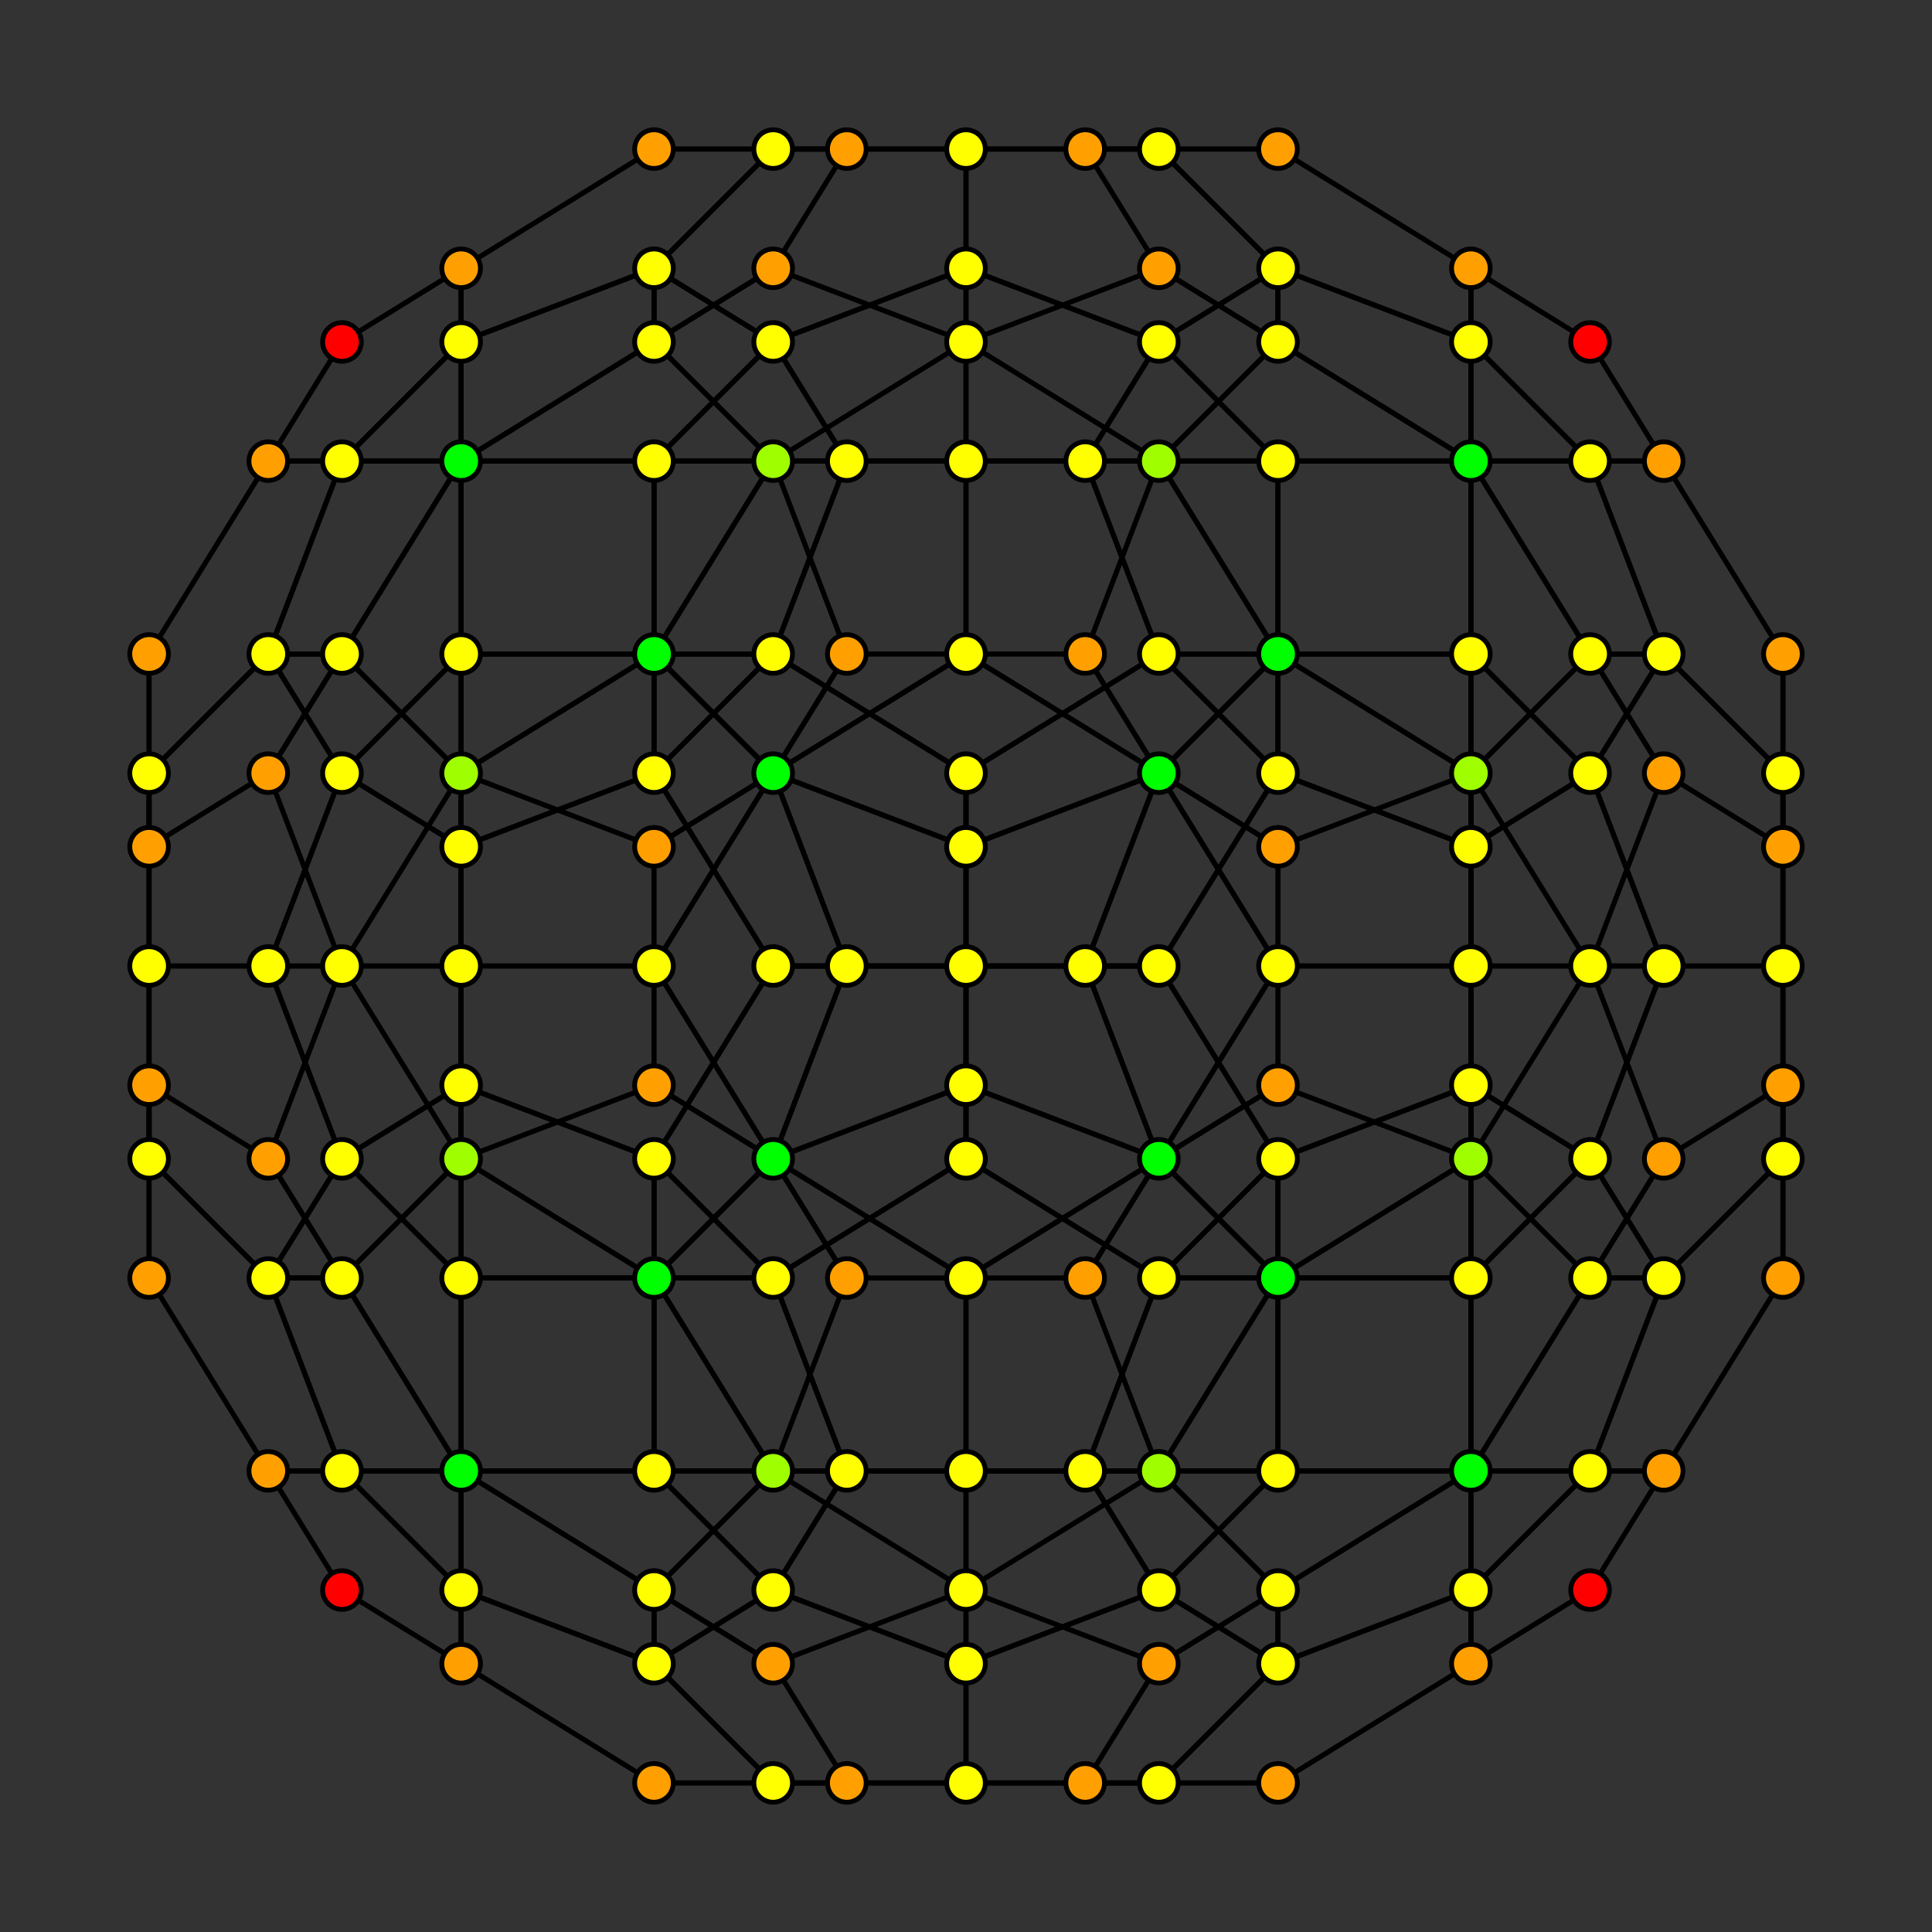 <?xml version="1.0" encoding="UTF-8" standalone="no"?>
<svg
xmlns="http://www.w3.org/2000/svg"
version="1.0"
width="800" height="800"
id="120-cell_t0.svg">
<rect width="100%" height="100%" fill="#333333" stroke="none"/>
<g style="stroke:#000000;stroke-width:2;stroke-opacity:1.0;">
<line x1="400.000" y1="400.000" x2="479.852" y2="400.000"/>
<line x1="400.000" y1="400.000" x2="320.148" y2="400.000"/>
<line x1="400.000" y1="400.000" x2="400.000" y2="479.852"/>
<line x1="400.000" y1="400.000" x2="400.000" y2="320.148"/>
<line x1="479.852" y1="400.000" x2="449.351" y2="400.000"/>
<line x1="479.852" y1="400.000" x2="529.203" y2="479.852"/>
<line x1="479.852" y1="400.000" x2="529.203" y2="320.148"/>
<line x1="320.148" y1="400.000" x2="350.649" y2="400.000"/>
<line x1="320.148" y1="400.000" x2="270.797" y2="479.852"/>
<line x1="320.148" y1="400.000" x2="270.797" y2="320.148"/>
<line x1="449.351" y1="400.000" x2="350.649" y2="400.000"/>
<line x1="449.351" y1="400.000" x2="479.852" y2="479.852"/>
<line x1="449.351" y1="400.000" x2="479.852" y2="320.148"/>
<line x1="350.649" y1="400.000" x2="320.148" y2="479.852"/>
<line x1="350.649" y1="400.000" x2="320.148" y2="320.148"/>
<line x1="449.351" y1="609.054" x2="350.649" y2="609.054"/>
<line x1="449.351" y1="609.054" x2="479.852" y2="529.203"/>
<line x1="449.351" y1="609.054" x2="479.852" y2="609.054"/>
<line x1="449.351" y1="609.054" x2="479.852" y2="658.405"/>
<line x1="350.649" y1="609.054" x2="320.148" y2="529.203"/>
<line x1="350.649" y1="609.054" x2="320.148" y2="609.054"/>
<line x1="350.649" y1="609.054" x2="320.148" y2="658.405"/>
<line x1="400.000" y1="479.852" x2="479.852" y2="529.203"/>
<line x1="400.000" y1="479.852" x2="320.148" y2="529.203"/>
<line x1="400.000" y1="479.852" x2="400.000" y2="449.351"/>
<line x1="479.852" y1="529.203" x2="529.203" y2="479.852"/>
<line x1="479.852" y1="529.203" x2="529.203" y2="529.203"/>
<line x1="320.148" y1="529.203" x2="270.797" y2="479.852"/>
<line x1="320.148" y1="529.203" x2="270.797" y2="529.203"/>
<line x1="400.000" y1="609.054" x2="479.852" y2="609.054"/>
<line x1="400.000" y1="609.054" x2="320.148" y2="609.054"/>
<line x1="400.000" y1="609.054" x2="400.000" y2="529.203"/>
<line x1="400.000" y1="609.054" x2="400.000" y2="658.405"/>
<line x1="479.852" y1="609.054" x2="529.203" y2="529.203"/>
<line x1="479.852" y1="609.054" x2="529.203" y2="658.405"/>
<line x1="320.148" y1="609.054" x2="270.797" y2="529.203"/>
<line x1="320.148" y1="609.054" x2="270.797" y2="658.405"/>
<line x1="529.203" y1="479.852" x2="529.203" y2="529.203"/>
<line x1="529.203" y1="479.852" x2="609.054" y2="449.351"/>
<line x1="270.797" y1="479.852" x2="270.797" y2="529.203"/>
<line x1="270.797" y1="479.852" x2="190.946" y2="449.351"/>
<line x1="400.000" y1="529.203" x2="479.852" y2="479.852"/>
<line x1="400.000" y1="529.203" x2="320.148" y2="479.852"/>
<line x1="400.000" y1="529.203" x2="400.000" y2="529.203"/>
<line x1="529.203" y1="529.203" x2="479.852" y2="479.852"/>
<line x1="529.203" y1="529.203" x2="609.054" y2="529.203"/>
<line x1="479.852" y1="479.852" x2="529.203" y2="449.351"/>
<line x1="270.797" y1="529.203" x2="320.148" y2="479.852"/>
<line x1="270.797" y1="529.203" x2="190.946" y2="529.203"/>
<line x1="320.148" y1="479.852" x2="270.797" y2="449.351"/>
<line x1="449.351" y1="190.946" x2="350.649" y2="190.946"/>
<line x1="449.351" y1="190.946" x2="479.852" y2="270.797"/>
<line x1="449.351" y1="190.946" x2="479.852" y2="190.946"/>
<line x1="449.351" y1="190.946" x2="479.852" y2="141.595"/>
<line x1="350.649" y1="190.946" x2="320.148" y2="270.797"/>
<line x1="350.649" y1="190.946" x2="320.148" y2="190.946"/>
<line x1="350.649" y1="190.946" x2="320.148" y2="141.595"/>
<line x1="400.000" y1="320.148" x2="479.852" y2="270.797"/>
<line x1="400.000" y1="320.148" x2="320.148" y2="270.797"/>
<line x1="400.000" y1="320.148" x2="400.000" y2="350.649"/>
<line x1="479.852" y1="270.797" x2="529.203" y2="320.148"/>
<line x1="479.852" y1="270.797" x2="529.203" y2="270.797"/>
<line x1="320.148" y1="270.797" x2="270.797" y2="320.148"/>
<line x1="320.148" y1="270.797" x2="270.797" y2="270.797"/>
<line x1="400.000" y1="190.946" x2="479.852" y2="190.946"/>
<line x1="400.000" y1="190.946" x2="320.148" y2="190.946"/>
<line x1="400.000" y1="190.946" x2="400.000" y2="270.797"/>
<line x1="400.000" y1="190.946" x2="400.000" y2="141.595"/>
<line x1="479.852" y1="190.946" x2="529.203" y2="270.797"/>
<line x1="479.852" y1="190.946" x2="529.203" y2="141.595"/>
<line x1="320.148" y1="190.946" x2="270.797" y2="270.797"/>
<line x1="320.148" y1="190.946" x2="270.797" y2="141.595"/>
<line x1="529.203" y1="320.148" x2="529.203" y2="270.797"/>
<line x1="529.203" y1="320.148" x2="609.054" y2="350.649"/>
<line x1="270.797" y1="320.148" x2="270.797" y2="270.797"/>
<line x1="270.797" y1="320.148" x2="190.946" y2="350.649"/>
<line x1="400.000" y1="270.797" x2="479.852" y2="320.148"/>
<line x1="400.000" y1="270.797" x2="320.148" y2="320.148"/>
<line x1="400.000" y1="270.797" x2="400.000" y2="270.797"/>
<line x1="529.203" y1="270.797" x2="479.852" y2="320.148"/>
<line x1="529.203" y1="270.797" x2="609.054" y2="270.797"/>
<line x1="479.852" y1="320.148" x2="529.203" y2="350.649"/>
<line x1="270.797" y1="270.797" x2="320.148" y2="320.148"/>
<line x1="270.797" y1="270.797" x2="190.946" y2="270.797"/>
<line x1="320.148" y1="320.148" x2="270.797" y2="350.649"/>
<line x1="400.000" y1="400.000" x2="479.852" y2="400.000"/>
<line x1="400.000" y1="400.000" x2="320.148" y2="400.000"/>
<line x1="400.000" y1="400.000" x2="400.000" y2="479.852"/>
<line x1="400.000" y1="400.000" x2="400.000" y2="320.148"/>
<line x1="479.852" y1="400.000" x2="449.351" y2="400.000"/>
<line x1="479.852" y1="400.000" x2="529.203" y2="479.852"/>
<line x1="479.852" y1="400.000" x2="529.203" y2="320.148"/>
<line x1="320.148" y1="400.000" x2="350.649" y2="400.000"/>
<line x1="320.148" y1="400.000" x2="270.797" y2="479.852"/>
<line x1="320.148" y1="400.000" x2="270.797" y2="320.148"/>
<line x1="449.351" y1="400.000" x2="350.649" y2="400.000"/>
<line x1="449.351" y1="400.000" x2="479.852" y2="479.852"/>
<line x1="449.351" y1="400.000" x2="479.852" y2="320.148"/>
<line x1="350.649" y1="400.000" x2="320.148" y2="479.852"/>
<line x1="350.649" y1="400.000" x2="320.148" y2="320.148"/>
<line x1="449.351" y1="609.054" x2="350.649" y2="609.054"/>
<line x1="449.351" y1="609.054" x2="479.852" y2="529.203"/>
<line x1="449.351" y1="609.054" x2="479.852" y2="609.054"/>
<line x1="449.351" y1="609.054" x2="479.852" y2="658.405"/>
<line x1="350.649" y1="609.054" x2="320.148" y2="529.203"/>
<line x1="350.649" y1="609.054" x2="320.148" y2="609.054"/>
<line x1="350.649" y1="609.054" x2="320.148" y2="658.405"/>
<line x1="400.000" y1="479.852" x2="479.852" y2="529.203"/>
<line x1="400.000" y1="479.852" x2="320.148" y2="529.203"/>
<line x1="400.000" y1="479.852" x2="400.000" y2="449.351"/>
<line x1="479.852" y1="529.203" x2="529.203" y2="479.852"/>
<line x1="479.852" y1="529.203" x2="529.203" y2="529.203"/>
<line x1="320.148" y1="529.203" x2="270.797" y2="479.852"/>
<line x1="320.148" y1="529.203" x2="270.797" y2="529.203"/>
<line x1="400.000" y1="609.054" x2="479.852" y2="609.054"/>
<line x1="400.000" y1="609.054" x2="320.148" y2="609.054"/>
<line x1="400.000" y1="609.054" x2="400.000" y2="529.203"/>
<line x1="400.000" y1="609.054" x2="400.000" y2="658.405"/>
<line x1="479.852" y1="609.054" x2="529.203" y2="529.203"/>
<line x1="479.852" y1="609.054" x2="529.203" y2="658.405"/>
<line x1="320.148" y1="609.054" x2="270.797" y2="529.203"/>
<line x1="320.148" y1="609.054" x2="270.797" y2="658.405"/>
<line x1="529.203" y1="479.852" x2="529.203" y2="529.203"/>
<line x1="529.203" y1="479.852" x2="609.054" y2="449.351"/>
<line x1="270.797" y1="479.852" x2="270.797" y2="529.203"/>
<line x1="270.797" y1="479.852" x2="190.946" y2="449.351"/>
<line x1="400.000" y1="529.203" x2="479.852" y2="479.852"/>
<line x1="400.000" y1="529.203" x2="320.148" y2="479.852"/>
<line x1="529.203" y1="529.203" x2="479.852" y2="479.852"/>
<line x1="529.203" y1="529.203" x2="609.054" y2="529.203"/>
<line x1="479.852" y1="479.852" x2="529.203" y2="449.351"/>
<line x1="270.797" y1="529.203" x2="320.148" y2="479.852"/>
<line x1="270.797" y1="529.203" x2="190.946" y2="529.203"/>
<line x1="320.148" y1="479.852" x2="270.797" y2="449.351"/>
<line x1="449.351" y1="190.946" x2="350.649" y2="190.946"/>
<line x1="449.351" y1="190.946" x2="479.852" y2="270.797"/>
<line x1="449.351" y1="190.946" x2="479.852" y2="190.946"/>
<line x1="449.351" y1="190.946" x2="479.852" y2="141.595"/>
<line x1="350.649" y1="190.946" x2="320.148" y2="270.797"/>
<line x1="350.649" y1="190.946" x2="320.148" y2="190.946"/>
<line x1="350.649" y1="190.946" x2="320.148" y2="141.595"/>
<line x1="400.000" y1="320.148" x2="479.852" y2="270.797"/>
<line x1="400.000" y1="320.148" x2="320.148" y2="270.797"/>
<line x1="400.000" y1="320.148" x2="400.000" y2="350.649"/>
<line x1="479.852" y1="270.797" x2="529.203" y2="320.148"/>
<line x1="479.852" y1="270.797" x2="529.203" y2="270.797"/>
<line x1="320.148" y1="270.797" x2="270.797" y2="320.148"/>
<line x1="320.148" y1="270.797" x2="270.797" y2="270.797"/>
<line x1="400.000" y1="190.946" x2="479.852" y2="190.946"/>
<line x1="400.000" y1="190.946" x2="320.148" y2="190.946"/>
<line x1="400.000" y1="190.946" x2="400.000" y2="270.797"/>
<line x1="400.000" y1="190.946" x2="400.000" y2="141.595"/>
<line x1="479.852" y1="190.946" x2="529.203" y2="270.797"/>
<line x1="479.852" y1="190.946" x2="529.203" y2="141.595"/>
<line x1="320.148" y1="190.946" x2="270.797" y2="270.797"/>
<line x1="320.148" y1="190.946" x2="270.797" y2="141.595"/>
<line x1="529.203" y1="320.148" x2="529.203" y2="270.797"/>
<line x1="529.203" y1="320.148" x2="609.054" y2="350.649"/>
<line x1="270.797" y1="320.148" x2="270.797" y2="270.797"/>
<line x1="270.797" y1="320.148" x2="190.946" y2="350.649"/>
<line x1="400.000" y1="270.797" x2="479.852" y2="320.148"/>
<line x1="400.000" y1="270.797" x2="320.148" y2="320.148"/>
<line x1="529.203" y1="270.797" x2="479.852" y2="320.148"/>
<line x1="529.203" y1="270.797" x2="609.054" y2="270.797"/>
<line x1="479.852" y1="320.148" x2="529.203" y2="350.649"/>
<line x1="270.797" y1="270.797" x2="320.148" y2="320.148"/>
<line x1="270.797" y1="270.797" x2="190.946" y2="270.797"/>
<line x1="320.148" y1="320.148" x2="270.797" y2="350.649"/>
<line x1="400.000" y1="400.000" x2="479.852" y2="400.000"/>
<line x1="400.000" y1="400.000" x2="320.148" y2="400.000"/>
<line x1="400.000" y1="400.000" x2="400.000" y2="479.852"/>
<line x1="400.000" y1="400.000" x2="400.000" y2="320.148"/>
<line x1="479.852" y1="400.000" x2="449.351" y2="400.000"/>
<line x1="479.852" y1="400.000" x2="529.203" y2="479.852"/>
<line x1="479.852" y1="400.000" x2="529.203" y2="320.148"/>
<line x1="320.148" y1="400.000" x2="350.649" y2="400.000"/>
<line x1="320.148" y1="400.000" x2="270.797" y2="479.852"/>
<line x1="320.148" y1="400.000" x2="270.797" y2="320.148"/>
<line x1="449.351" y1="400.000" x2="350.649" y2="400.000"/>
<line x1="449.351" y1="400.000" x2="479.852" y2="479.852"/>
<line x1="449.351" y1="400.000" x2="479.852" y2="320.148"/>
<line x1="350.649" y1="400.000" x2="320.148" y2="479.852"/>
<line x1="350.649" y1="400.000" x2="320.148" y2="320.148"/>
<line x1="449.351" y1="609.054" x2="350.649" y2="609.054"/>
<line x1="449.351" y1="609.054" x2="479.852" y2="529.203"/>
<line x1="449.351" y1="609.054" x2="479.852" y2="609.054"/>
<line x1="449.351" y1="609.054" x2="479.852" y2="658.405"/>
<line x1="350.649" y1="609.054" x2="320.148" y2="529.203"/>
<line x1="350.649" y1="609.054" x2="320.148" y2="609.054"/>
<line x1="350.649" y1="609.054" x2="320.148" y2="658.405"/>
<line x1="400.000" y1="479.852" x2="479.852" y2="529.203"/>
<line x1="400.000" y1="479.852" x2="320.148" y2="529.203"/>
<line x1="400.000" y1="479.852" x2="400.000" y2="449.351"/>
<line x1="479.852" y1="529.203" x2="529.203" y2="479.852"/>
<line x1="479.852" y1="529.203" x2="529.203" y2="529.203"/>
<line x1="320.148" y1="529.203" x2="270.797" y2="479.852"/>
<line x1="320.148" y1="529.203" x2="270.797" y2="529.203"/>
<line x1="400.000" y1="609.054" x2="479.852" y2="609.054"/>
<line x1="400.000" y1="609.054" x2="320.148" y2="609.054"/>
<line x1="400.000" y1="609.054" x2="400.000" y2="529.203"/>
<line x1="400.000" y1="609.054" x2="400.000" y2="658.405"/>
<line x1="479.852" y1="609.054" x2="529.203" y2="529.203"/>
<line x1="479.852" y1="609.054" x2="529.203" y2="658.405"/>
<line x1="320.148" y1="609.054" x2="270.797" y2="529.203"/>
<line x1="320.148" y1="609.054" x2="270.797" y2="658.405"/>
<line x1="529.203" y1="479.852" x2="529.203" y2="529.203"/>
<line x1="529.203" y1="479.852" x2="609.054" y2="449.351"/>
<line x1="270.797" y1="479.852" x2="270.797" y2="529.203"/>
<line x1="270.797" y1="479.852" x2="190.946" y2="449.351"/>
<line x1="400.000" y1="529.203" x2="479.852" y2="479.852"/>
<line x1="400.000" y1="529.203" x2="320.148" y2="479.852"/>
<line x1="400.000" y1="529.203" x2="400.000" y2="529.203"/>
<line x1="529.203" y1="529.203" x2="479.852" y2="479.852"/>
<line x1="529.203" y1="529.203" x2="609.054" y2="529.203"/>
<line x1="479.852" y1="479.852" x2="529.203" y2="449.351"/>
<line x1="270.797" y1="529.203" x2="320.148" y2="479.852"/>
<line x1="270.797" y1="529.203" x2="190.946" y2="529.203"/>
<line x1="320.148" y1="479.852" x2="270.797" y2="449.351"/>
<line x1="449.351" y1="190.946" x2="350.649" y2="190.946"/>
<line x1="449.351" y1="190.946" x2="479.852" y2="270.797"/>
<line x1="449.351" y1="190.946" x2="479.852" y2="190.946"/>
<line x1="449.351" y1="190.946" x2="479.852" y2="141.595"/>
<line x1="350.649" y1="190.946" x2="320.148" y2="270.797"/>
<line x1="350.649" y1="190.946" x2="320.148" y2="190.946"/>
<line x1="350.649" y1="190.946" x2="320.148" y2="141.595"/>
<line x1="400.000" y1="320.148" x2="479.852" y2="270.797"/>
<line x1="400.000" y1="320.148" x2="320.148" y2="270.797"/>
<line x1="400.000" y1="320.148" x2="400.000" y2="350.649"/>
<line x1="479.852" y1="270.797" x2="529.203" y2="320.148"/>
<line x1="479.852" y1="270.797" x2="529.203" y2="270.797"/>
<line x1="320.148" y1="270.797" x2="270.797" y2="320.148"/>
<line x1="320.148" y1="270.797" x2="270.797" y2="270.797"/>
<line x1="400.000" y1="190.946" x2="479.852" y2="190.946"/>
<line x1="400.000" y1="190.946" x2="320.148" y2="190.946"/>
<line x1="400.000" y1="190.946" x2="400.000" y2="270.797"/>
<line x1="400.000" y1="190.946" x2="400.000" y2="141.595"/>
<line x1="479.852" y1="190.946" x2="529.203" y2="270.797"/>
<line x1="479.852" y1="190.946" x2="529.203" y2="141.595"/>
<line x1="320.148" y1="190.946" x2="270.797" y2="270.797"/>
<line x1="320.148" y1="190.946" x2="270.797" y2="141.595"/>
<line x1="529.203" y1="320.148" x2="529.203" y2="270.797"/>
<line x1="529.203" y1="320.148" x2="609.054" y2="350.649"/>
<line x1="270.797" y1="320.148" x2="270.797" y2="270.797"/>
<line x1="270.797" y1="320.148" x2="190.946" y2="350.649"/>
<line x1="400.000" y1="270.797" x2="479.852" y2="320.148"/>
<line x1="400.000" y1="270.797" x2="320.148" y2="320.148"/>
<line x1="400.000" y1="270.797" x2="400.000" y2="270.797"/>
<line x1="529.203" y1="270.797" x2="479.852" y2="320.148"/>
<line x1="529.203" y1="270.797" x2="609.054" y2="270.797"/>
<line x1="479.852" y1="320.148" x2="529.203" y2="350.649"/>
<line x1="270.797" y1="270.797" x2="320.148" y2="320.148"/>
<line x1="270.797" y1="270.797" x2="190.946" y2="270.797"/>
<line x1="320.148" y1="320.148" x2="270.797" y2="350.649"/>
<line x1="400.000" y1="400.000" x2="479.852" y2="400.000"/>
<line x1="400.000" y1="400.000" x2="320.148" y2="400.000"/>
<line x1="400.000" y1="400.000" x2="400.000" y2="479.852"/>
<line x1="400.000" y1="400.000" x2="400.000" y2="320.148"/>
<line x1="479.852" y1="400.000" x2="449.351" y2="400.000"/>
<line x1="479.852" y1="400.000" x2="529.203" y2="479.852"/>
<line x1="479.852" y1="400.000" x2="529.203" y2="320.148"/>
<line x1="320.148" y1="400.000" x2="350.649" y2="400.000"/>
<line x1="320.148" y1="400.000" x2="270.797" y2="479.852"/>
<line x1="320.148" y1="400.000" x2="270.797" y2="320.148"/>
<line x1="449.351" y1="400.000" x2="350.649" y2="400.000"/>
<line x1="449.351" y1="400.000" x2="479.852" y2="479.852"/>
<line x1="449.351" y1="400.000" x2="479.852" y2="320.148"/>
<line x1="350.649" y1="400.000" x2="320.148" y2="479.852"/>
<line x1="350.649" y1="400.000" x2="320.148" y2="320.148"/>
<line x1="449.351" y1="609.054" x2="350.649" y2="609.054"/>
<line x1="449.351" y1="609.054" x2="479.852" y2="529.203"/>
<line x1="449.351" y1="609.054" x2="479.852" y2="609.054"/>
<line x1="449.351" y1="609.054" x2="479.852" y2="658.405"/>
<line x1="350.649" y1="609.054" x2="320.148" y2="529.203"/>
<line x1="350.649" y1="609.054" x2="320.148" y2="609.054"/>
<line x1="350.649" y1="609.054" x2="320.148" y2="658.405"/>
<line x1="400.000" y1="479.852" x2="479.852" y2="529.203"/>
<line x1="400.000" y1="479.852" x2="320.148" y2="529.203"/>
<line x1="400.000" y1="479.852" x2="400.000" y2="449.351"/>
<line x1="479.852" y1="529.203" x2="529.203" y2="479.852"/>
<line x1="479.852" y1="529.203" x2="529.203" y2="529.203"/>
<line x1="320.148" y1="529.203" x2="270.797" y2="479.852"/>
<line x1="320.148" y1="529.203" x2="270.797" y2="529.203"/>
<line x1="400.000" y1="609.054" x2="479.852" y2="609.054"/>
<line x1="400.000" y1="609.054" x2="320.148" y2="609.054"/>
<line x1="400.000" y1="609.054" x2="400.000" y2="529.203"/>
<line x1="400.000" y1="609.054" x2="400.000" y2="658.405"/>
<line x1="479.852" y1="609.054" x2="529.203" y2="529.203"/>
<line x1="479.852" y1="609.054" x2="529.203" y2="658.405"/>
<line x1="320.148" y1="609.054" x2="270.797" y2="529.203"/>
<line x1="320.148" y1="609.054" x2="270.797" y2="658.405"/>
<line x1="529.203" y1="479.852" x2="529.203" y2="529.203"/>
<line x1="529.203" y1="479.852" x2="609.054" y2="449.351"/>
<line x1="270.797" y1="479.852" x2="270.797" y2="529.203"/>
<line x1="270.797" y1="479.852" x2="190.946" y2="449.351"/>
<line x1="400.000" y1="529.203" x2="479.852" y2="479.852"/>
<line x1="400.000" y1="529.203" x2="320.148" y2="479.852"/>
<line x1="529.203" y1="529.203" x2="479.852" y2="479.852"/>
<line x1="529.203" y1="529.203" x2="609.054" y2="529.203"/>
<line x1="479.852" y1="479.852" x2="529.203" y2="449.351"/>
<line x1="270.797" y1="529.203" x2="320.148" y2="479.852"/>
<line x1="270.797" y1="529.203" x2="190.946" y2="529.203"/>
<line x1="320.148" y1="479.852" x2="270.797" y2="449.351"/>
<line x1="449.351" y1="190.946" x2="350.649" y2="190.946"/>
<line x1="449.351" y1="190.946" x2="479.852" y2="270.797"/>
<line x1="449.351" y1="190.946" x2="479.852" y2="190.946"/>
<line x1="449.351" y1="190.946" x2="479.852" y2="141.595"/>
<line x1="350.649" y1="190.946" x2="320.148" y2="270.797"/>
<line x1="350.649" y1="190.946" x2="320.148" y2="190.946"/>
<line x1="350.649" y1="190.946" x2="320.148" y2="141.595"/>
<line x1="400.000" y1="320.148" x2="479.852" y2="270.797"/>
<line x1="400.000" y1="320.148" x2="320.148" y2="270.797"/>
<line x1="400.000" y1="320.148" x2="400.000" y2="350.649"/>
<line x1="479.852" y1="270.797" x2="529.203" y2="320.148"/>
<line x1="479.852" y1="270.797" x2="529.203" y2="270.797"/>
<line x1="320.148" y1="270.797" x2="270.797" y2="320.148"/>
<line x1="320.148" y1="270.797" x2="270.797" y2="270.797"/>
<line x1="400.000" y1="190.946" x2="479.852" y2="190.946"/>
<line x1="400.000" y1="190.946" x2="320.148" y2="190.946"/>
<line x1="400.000" y1="190.946" x2="400.000" y2="270.797"/>
<line x1="400.000" y1="190.946" x2="400.000" y2="141.595"/>
<line x1="479.852" y1="190.946" x2="529.203" y2="270.797"/>
<line x1="479.852" y1="190.946" x2="529.203" y2="141.595"/>
<line x1="320.148" y1="190.946" x2="270.797" y2="270.797"/>
<line x1="320.148" y1="190.946" x2="270.797" y2="141.595"/>
<line x1="529.203" y1="320.148" x2="529.203" y2="270.797"/>
<line x1="529.203" y1="320.148" x2="609.054" y2="350.649"/>
<line x1="270.797" y1="320.148" x2="270.797" y2="270.797"/>
<line x1="270.797" y1="320.148" x2="190.946" y2="350.649"/>
<line x1="400.000" y1="270.797" x2="479.852" y2="320.148"/>
<line x1="400.000" y1="270.797" x2="320.148" y2="320.148"/>
<line x1="529.203" y1="270.797" x2="479.852" y2="320.148"/>
<line x1="529.203" y1="270.797" x2="609.054" y2="270.797"/>
<line x1="479.852" y1="320.148" x2="529.203" y2="350.649"/>
<line x1="270.797" y1="270.797" x2="320.148" y2="320.148"/>
<line x1="270.797" y1="270.797" x2="190.946" y2="270.797"/>
<line x1="320.148" y1="320.148" x2="270.797" y2="350.649"/>
<line x1="400.000" y1="658.405" x2="479.852" y2="609.054"/>
<line x1="400.000" y1="658.405" x2="320.148" y2="609.054"/>
<line x1="400.000" y1="658.405" x2="400.000" y2="688.906"/>
<line x1="400.000" y1="658.405" x2="400.000" y2="688.906"/>
<line x1="479.852" y1="609.054" x2="449.351" y2="529.203"/>
<line x1="479.852" y1="609.054" x2="529.203" y2="609.054"/>
<line x1="479.852" y1="609.054" x2="529.203" y2="609.054"/>
<line x1="320.148" y1="609.054" x2="350.649" y2="529.203"/>
<line x1="320.148" y1="609.054" x2="270.797" y2="609.054"/>
<line x1="320.148" y1="609.054" x2="270.797" y2="609.054"/>
<line x1="449.351" y1="529.203" x2="350.649" y2="529.203"/>
<line x1="449.351" y1="529.203" x2="479.852" y2="479.852"/>
<line x1="449.351" y1="529.203" x2="479.852" y2="479.852"/>
<line x1="350.649" y1="529.203" x2="320.148" y2="479.852"/>
<line x1="350.649" y1="529.203" x2="320.148" y2="479.852"/>
<line x1="400.000" y1="688.906" x2="479.852" y2="658.405"/>
<line x1="400.000" y1="688.906" x2="320.148" y2="658.405"/>
<line x1="400.000" y1="688.906" x2="400.000" y2="738.257"/>
<line x1="479.852" y1="658.405" x2="529.203" y2="609.054"/>
<line x1="479.852" y1="658.405" x2="529.203" y2="688.906"/>
<line x1="320.148" y1="658.405" x2="270.797" y2="609.054"/>
<line x1="320.148" y1="658.405" x2="270.797" y2="688.906"/>
<line x1="400.000" y1="449.351" x2="479.852" y2="479.852"/>
<line x1="400.000" y1="449.351" x2="320.148" y2="479.852"/>
<line x1="400.000" y1="449.351" x2="400.000" y2="350.649"/>
<line x1="529.203" y1="529.203" x2="479.852" y2="479.852"/>
<line x1="529.203" y1="529.203" x2="529.203" y2="609.054"/>
<line x1="529.203" y1="529.203" x2="609.054" y2="479.852"/>
<line x1="479.852" y1="479.852" x2="529.203" y2="400.000"/>
<line x1="270.797" y1="529.203" x2="320.148" y2="479.852"/>
<line x1="270.797" y1="529.203" x2="270.797" y2="609.054"/>
<line x1="270.797" y1="529.203" x2="190.946" y2="479.852"/>
<line x1="320.148" y1="479.852" x2="270.797" y2="400.000"/>
<line x1="529.203" y1="609.054" x2="609.054" y2="609.054"/>
<line x1="270.797" y1="609.054" x2="190.946" y2="609.054"/>
<line x1="400.000" y1="141.595" x2="479.852" y2="190.946"/>
<line x1="400.000" y1="141.595" x2="320.148" y2="190.946"/>
<line x1="400.000" y1="141.595" x2="400.000" y2="111.094"/>
<line x1="400.000" y1="141.595" x2="400.000" y2="111.094"/>
<line x1="479.852" y1="190.946" x2="449.351" y2="270.797"/>
<line x1="479.852" y1="190.946" x2="529.203" y2="190.946"/>
<line x1="479.852" y1="190.946" x2="529.203" y2="190.946"/>
<line x1="320.148" y1="190.946" x2="350.649" y2="270.797"/>
<line x1="320.148" y1="190.946" x2="270.797" y2="190.946"/>
<line x1="320.148" y1="190.946" x2="270.797" y2="190.946"/>
<line x1="449.351" y1="270.797" x2="350.649" y2="270.797"/>
<line x1="449.351" y1="270.797" x2="479.852" y2="320.148"/>
<line x1="449.351" y1="270.797" x2="479.852" y2="320.148"/>
<line x1="350.649" y1="270.797" x2="320.148" y2="320.148"/>
<line x1="350.649" y1="270.797" x2="320.148" y2="320.148"/>
<line x1="400.000" y1="111.094" x2="479.852" y2="141.595"/>
<line x1="400.000" y1="111.094" x2="320.148" y2="141.595"/>
<line x1="400.000" y1="111.094" x2="400.000" y2="61.743"/>
<line x1="479.852" y1="141.595" x2="529.203" y2="190.946"/>
<line x1="479.852" y1="141.595" x2="529.203" y2="111.094"/>
<line x1="320.148" y1="141.595" x2="270.797" y2="190.946"/>
<line x1="320.148" y1="141.595" x2="270.797" y2="111.094"/>
<line x1="400.000" y1="350.649" x2="479.852" y2="320.148"/>
<line x1="400.000" y1="350.649" x2="320.148" y2="320.148"/>
<line x1="529.203" y1="270.797" x2="479.852" y2="320.148"/>
<line x1="529.203" y1="270.797" x2="529.203" y2="190.946"/>
<line x1="529.203" y1="270.797" x2="609.054" y2="320.148"/>
<line x1="479.852" y1="320.148" x2="529.203" y2="400.000"/>
<line x1="270.797" y1="270.797" x2="320.148" y2="320.148"/>
<line x1="270.797" y1="270.797" x2="270.797" y2="190.946"/>
<line x1="270.797" y1="270.797" x2="190.946" y2="320.148"/>
<line x1="320.148" y1="320.148" x2="270.797" y2="400.000"/>
<line x1="529.203" y1="190.946" x2="609.054" y2="190.946"/>
<line x1="270.797" y1="190.946" x2="190.946" y2="190.946"/>
<line x1="400.000" y1="658.405" x2="479.852" y2="609.054"/>
<line x1="400.000" y1="658.405" x2="320.148" y2="609.054"/>
<line x1="400.000" y1="658.405" x2="400.000" y2="688.906"/>
<line x1="400.000" y1="658.405" x2="400.000" y2="688.906"/>
<line x1="479.852" y1="609.054" x2="449.351" y2="529.203"/>
<line x1="479.852" y1="609.054" x2="529.203" y2="609.054"/>
<line x1="479.852" y1="609.054" x2="529.203" y2="609.054"/>
<line x1="320.148" y1="609.054" x2="350.649" y2="529.203"/>
<line x1="320.148" y1="609.054" x2="270.797" y2="609.054"/>
<line x1="320.148" y1="609.054" x2="270.797" y2="609.054"/>
<line x1="449.351" y1="529.203" x2="350.649" y2="529.203"/>
<line x1="449.351" y1="529.203" x2="479.852" y2="479.852"/>
<line x1="449.351" y1="529.203" x2="479.852" y2="479.852"/>
<line x1="350.649" y1="529.203" x2="320.148" y2="479.852"/>
<line x1="350.649" y1="529.203" x2="320.148" y2="479.852"/>
<line x1="400.000" y1="688.906" x2="479.852" y2="658.405"/>
<line x1="400.000" y1="688.906" x2="320.148" y2="658.405"/>
<line x1="400.000" y1="688.906" x2="400.000" y2="738.257"/>
<line x1="479.852" y1="658.405" x2="529.203" y2="609.054"/>
<line x1="479.852" y1="658.405" x2="529.203" y2="688.906"/>
<line x1="320.148" y1="658.405" x2="270.797" y2="609.054"/>
<line x1="320.148" y1="658.405" x2="270.797" y2="688.906"/>
<line x1="400.000" y1="449.351" x2="479.852" y2="479.852"/>
<line x1="400.000" y1="449.351" x2="320.148" y2="479.852"/>
<line x1="400.000" y1="449.351" x2="400.000" y2="350.649"/>
<line x1="529.203" y1="529.203" x2="479.852" y2="479.852"/>
<line x1="529.203" y1="529.203" x2="529.203" y2="609.054"/>
<line x1="529.203" y1="529.203" x2="609.054" y2="479.852"/>
<line x1="479.852" y1="479.852" x2="529.203" y2="400.000"/>
<line x1="270.797" y1="529.203" x2="320.148" y2="479.852"/>
<line x1="270.797" y1="529.203" x2="270.797" y2="609.054"/>
<line x1="270.797" y1="529.203" x2="190.946" y2="479.852"/>
<line x1="320.148" y1="479.852" x2="270.797" y2="400.000"/>
<line x1="529.203" y1="609.054" x2="609.054" y2="609.054"/>
<line x1="270.797" y1="609.054" x2="190.946" y2="609.054"/>
<line x1="400.000" y1="141.595" x2="479.852" y2="190.946"/>
<line x1="400.000" y1="141.595" x2="320.148" y2="190.946"/>
<line x1="400.000" y1="141.595" x2="400.000" y2="111.094"/>
<line x1="400.000" y1="141.595" x2="400.000" y2="111.094"/>
<line x1="479.852" y1="190.946" x2="449.351" y2="270.797"/>
<line x1="479.852" y1="190.946" x2="529.203" y2="190.946"/>
<line x1="479.852" y1="190.946" x2="529.203" y2="190.946"/>
<line x1="320.148" y1="190.946" x2="350.649" y2="270.797"/>
<line x1="320.148" y1="190.946" x2="270.797" y2="190.946"/>
<line x1="320.148" y1="190.946" x2="270.797" y2="190.946"/>
<line x1="449.351" y1="270.797" x2="350.649" y2="270.797"/>
<line x1="449.351" y1="270.797" x2="479.852" y2="320.148"/>
<line x1="449.351" y1="270.797" x2="479.852" y2="320.148"/>
<line x1="350.649" y1="270.797" x2="320.148" y2="320.148"/>
<line x1="350.649" y1="270.797" x2="320.148" y2="320.148"/>
<line x1="400.000" y1="111.094" x2="479.852" y2="141.595"/>
<line x1="400.000" y1="111.094" x2="320.148" y2="141.595"/>
<line x1="400.000" y1="111.094" x2="400.000" y2="61.743"/>
<line x1="479.852" y1="141.595" x2="529.203" y2="190.946"/>
<line x1="479.852" y1="141.595" x2="529.203" y2="111.094"/>
<line x1="320.148" y1="141.595" x2="270.797" y2="190.946"/>
<line x1="320.148" y1="141.595" x2="270.797" y2="111.094"/>
<line x1="400.000" y1="350.649" x2="479.852" y2="320.148"/>
<line x1="400.000" y1="350.649" x2="320.148" y2="320.148"/>
<line x1="529.203" y1="270.797" x2="479.852" y2="320.148"/>
<line x1="529.203" y1="270.797" x2="529.203" y2="190.946"/>
<line x1="529.203" y1="270.797" x2="609.054" y2="320.148"/>
<line x1="479.852" y1="320.148" x2="529.203" y2="400.000"/>
<line x1="270.797" y1="270.797" x2="320.148" y2="320.148"/>
<line x1="270.797" y1="270.797" x2="270.797" y2="190.946"/>
<line x1="270.797" y1="270.797" x2="190.946" y2="320.148"/>
<line x1="320.148" y1="320.148" x2="270.797" y2="400.000"/>
<line x1="529.203" y1="190.946" x2="609.054" y2="190.946"/>
<line x1="270.797" y1="190.946" x2="190.946" y2="190.946"/>
<line x1="400.000" y1="688.906" x2="479.852" y2="658.405"/>
<line x1="400.000" y1="688.906" x2="320.148" y2="658.405"/>
<line x1="400.000" y1="688.906" x2="400.000" y2="738.257"/>
<line x1="479.852" y1="658.405" x2="529.203" y2="609.054"/>
<line x1="479.852" y1="658.405" x2="529.203" y2="688.906"/>
<line x1="320.148" y1="658.405" x2="270.797" y2="609.054"/>
<line x1="320.148" y1="658.405" x2="270.797" y2="688.906"/>
<line x1="400.000" y1="449.351" x2="479.852" y2="479.852"/>
<line x1="400.000" y1="449.351" x2="320.148" y2="479.852"/>
<line x1="400.000" y1="449.351" x2="400.000" y2="350.649"/>
<line x1="529.203" y1="529.203" x2="479.852" y2="479.852"/>
<line x1="529.203" y1="529.203" x2="529.203" y2="609.054"/>
<line x1="529.203" y1="529.203" x2="609.054" y2="479.852"/>
<line x1="479.852" y1="479.852" x2="529.203" y2="400.000"/>
<line x1="270.797" y1="529.203" x2="320.148" y2="479.852"/>
<line x1="270.797" y1="529.203" x2="270.797" y2="609.054"/>
<line x1="270.797" y1="529.203" x2="190.946" y2="479.852"/>
<line x1="320.148" y1="479.852" x2="270.797" y2="400.000"/>
<line x1="529.203" y1="609.054" x2="609.054" y2="609.054"/>
<line x1="270.797" y1="609.054" x2="190.946" y2="609.054"/>
<line x1="400.000" y1="111.094" x2="479.852" y2="141.595"/>
<line x1="400.000" y1="111.094" x2="320.148" y2="141.595"/>
<line x1="400.000" y1="111.094" x2="400.000" y2="61.743"/>
<line x1="479.852" y1="141.595" x2="529.203" y2="190.946"/>
<line x1="479.852" y1="141.595" x2="529.203" y2="111.094"/>
<line x1="320.148" y1="141.595" x2="270.797" y2="190.946"/>
<line x1="320.148" y1="141.595" x2="270.797" y2="111.094"/>
<line x1="400.000" y1="350.649" x2="479.852" y2="320.148"/>
<line x1="400.000" y1="350.649" x2="320.148" y2="320.148"/>
<line x1="529.203" y1="270.797" x2="479.852" y2="320.148"/>
<line x1="529.203" y1="270.797" x2="529.203" y2="190.946"/>
<line x1="529.203" y1="270.797" x2="609.054" y2="320.148"/>
<line x1="479.852" y1="320.148" x2="529.203" y2="400.000"/>
<line x1="270.797" y1="270.797" x2="320.148" y2="320.148"/>
<line x1="270.797" y1="270.797" x2="270.797" y2="190.946"/>
<line x1="270.797" y1="270.797" x2="190.946" y2="320.148"/>
<line x1="320.148" y1="320.148" x2="270.797" y2="400.000"/>
<line x1="529.203" y1="190.946" x2="609.054" y2="190.946"/>
<line x1="270.797" y1="190.946" x2="190.946" y2="190.946"/>
<line x1="400.000" y1="688.906" x2="479.852" y2="658.405"/>
<line x1="400.000" y1="688.906" x2="320.148" y2="658.405"/>
<line x1="400.000" y1="688.906" x2="400.000" y2="738.257"/>
<line x1="479.852" y1="658.405" x2="529.203" y2="609.054"/>
<line x1="479.852" y1="658.405" x2="529.203" y2="688.906"/>
<line x1="320.148" y1="658.405" x2="270.797" y2="609.054"/>
<line x1="320.148" y1="658.405" x2="270.797" y2="688.906"/>
<line x1="400.000" y1="449.351" x2="479.852" y2="479.852"/>
<line x1="400.000" y1="449.351" x2="320.148" y2="479.852"/>
<line x1="400.000" y1="449.351" x2="400.000" y2="350.649"/>
<line x1="529.203" y1="529.203" x2="479.852" y2="479.852"/>
<line x1="529.203" y1="529.203" x2="529.203" y2="609.054"/>
<line x1="529.203" y1="529.203" x2="609.054" y2="479.852"/>
<line x1="479.852" y1="479.852" x2="529.203" y2="400.000"/>
<line x1="270.797" y1="529.203" x2="320.148" y2="479.852"/>
<line x1="270.797" y1="529.203" x2="270.797" y2="609.054"/>
<line x1="270.797" y1="529.203" x2="190.946" y2="479.852"/>
<line x1="320.148" y1="479.852" x2="270.797" y2="400.000"/>
<line x1="529.203" y1="609.054" x2="609.054" y2="609.054"/>
<line x1="270.797" y1="609.054" x2="190.946" y2="609.054"/>
<line x1="400.000" y1="111.094" x2="479.852" y2="141.595"/>
<line x1="400.000" y1="111.094" x2="320.148" y2="141.595"/>
<line x1="400.000" y1="111.094" x2="400.000" y2="61.743"/>
<line x1="479.852" y1="141.595" x2="529.203" y2="190.946"/>
<line x1="479.852" y1="141.595" x2="529.203" y2="111.094"/>
<line x1="320.148" y1="141.595" x2="270.797" y2="190.946"/>
<line x1="320.148" y1="141.595" x2="270.797" y2="111.094"/>
<line x1="400.000" y1="350.649" x2="479.852" y2="320.148"/>
<line x1="400.000" y1="350.649" x2="320.148" y2="320.148"/>
<line x1="529.203" y1="270.797" x2="479.852" y2="320.148"/>
<line x1="529.203" y1="270.797" x2="529.203" y2="190.946"/>
<line x1="529.203" y1="270.797" x2="609.054" y2="320.148"/>
<line x1="479.852" y1="320.148" x2="529.203" y2="400.000"/>
<line x1="270.797" y1="270.797" x2="320.148" y2="320.148"/>
<line x1="270.797" y1="270.797" x2="270.797" y2="190.946"/>
<line x1="270.797" y1="270.797" x2="190.946" y2="320.148"/>
<line x1="320.148" y1="320.148" x2="270.797" y2="400.000"/>
<line x1="529.203" y1="190.946" x2="609.054" y2="190.946"/>
<line x1="270.797" y1="190.946" x2="190.946" y2="190.946"/>
<line x1="400.000" y1="658.405" x2="479.852" y2="688.906"/>
<line x1="400.000" y1="658.405" x2="320.148" y2="688.906"/>
<line x1="479.852" y1="688.906" x2="449.351" y2="738.257"/>
<line x1="479.852" y1="688.906" x2="529.203" y2="658.405"/>
<line x1="479.852" y1="688.906" x2="529.203" y2="658.405"/>
<line x1="320.148" y1="688.906" x2="350.649" y2="738.257"/>
<line x1="320.148" y1="688.906" x2="270.797" y2="658.405"/>
<line x1="320.148" y1="688.906" x2="270.797" y2="658.405"/>
<line x1="449.351" y1="738.257" x2="350.649" y2="738.257"/>
<line x1="449.351" y1="738.257" x2="479.852" y2="738.257"/>
<line x1="449.351" y1="738.257" x2="479.852" y2="738.257"/>
<line x1="350.649" y1="738.257" x2="320.148" y2="738.257"/>
<line x1="350.649" y1="738.257" x2="320.148" y2="738.257"/>
<line x1="529.203" y1="658.405" x2="529.203" y2="688.906"/>
<line x1="529.203" y1="658.405" x2="609.054" y2="609.054"/>
<line x1="270.797" y1="658.405" x2="270.797" y2="688.906"/>
<line x1="270.797" y1="658.405" x2="190.946" y2="609.054"/>
<line x1="400.000" y1="738.257" x2="479.852" y2="738.257"/>
<line x1="400.000" y1="738.257" x2="320.148" y2="738.257"/>
<line x1="400.000" y1="738.257" x2="400.000" y2="738.257"/>
<line x1="529.203" y1="688.906" x2="479.852" y2="738.257"/>
<line x1="529.203" y1="688.906" x2="609.054" y2="658.405"/>
<line x1="479.852" y1="738.257" x2="529.203" y2="738.257"/>
<line x1="270.797" y1="688.906" x2="320.148" y2="738.257"/>
<line x1="270.797" y1="688.906" x2="190.946" y2="658.405"/>
<line x1="320.148" y1="738.257" x2="270.797" y2="738.257"/>
<line x1="400.000" y1="141.595" x2="479.852" y2="111.094"/>
<line x1="400.000" y1="141.595" x2="320.148" y2="111.094"/>
<line x1="479.852" y1="111.094" x2="449.351" y2="61.743"/>
<line x1="479.852" y1="111.094" x2="529.203" y2="141.595"/>
<line x1="479.852" y1="111.094" x2="529.203" y2="141.595"/>
<line x1="320.148" y1="111.094" x2="350.649" y2="61.743"/>
<line x1="320.148" y1="111.094" x2="270.797" y2="141.595"/>
<line x1="320.148" y1="111.094" x2="270.797" y2="141.595"/>
<line x1="449.351" y1="61.743" x2="350.649" y2="61.743"/>
<line x1="449.351" y1="61.743" x2="479.852" y2="61.743"/>
<line x1="449.351" y1="61.743" x2="479.852" y2="61.743"/>
<line x1="350.649" y1="61.743" x2="320.148" y2="61.743"/>
<line x1="350.649" y1="61.743" x2="320.148" y2="61.743"/>
<line x1="529.203" y1="141.595" x2="529.203" y2="111.094"/>
<line x1="529.203" y1="141.595" x2="609.054" y2="190.946"/>
<line x1="270.797" y1="141.595" x2="270.797" y2="111.094"/>
<line x1="270.797" y1="141.595" x2="190.946" y2="190.946"/>
<line x1="400.000" y1="61.743" x2="479.852" y2="61.743"/>
<line x1="400.000" y1="61.743" x2="320.148" y2="61.743"/>
<line x1="400.000" y1="61.743" x2="400.000" y2="61.743"/>
<line x1="529.203" y1="111.094" x2="479.852" y2="61.743"/>
<line x1="529.203" y1="111.094" x2="609.054" y2="141.595"/>
<line x1="479.852" y1="61.743" x2="529.203" y2="61.743"/>
<line x1="270.797" y1="111.094" x2="320.148" y2="61.743"/>
<line x1="270.797" y1="111.094" x2="190.946" y2="141.595"/>
<line x1="320.148" y1="61.743" x2="270.797" y2="61.743"/>
<line x1="529.203" y1="658.405" x2="529.203" y2="688.906"/>
<line x1="529.203" y1="658.405" x2="609.054" y2="609.054"/>
<line x1="270.797" y1="658.405" x2="270.797" y2="688.906"/>
<line x1="270.797" y1="658.405" x2="190.946" y2="609.054"/>
<line x1="400.000" y1="738.257" x2="479.852" y2="738.257"/>
<line x1="400.000" y1="738.257" x2="320.148" y2="738.257"/>
<line x1="400.000" y1="738.257" x2="400.000" y2="738.257"/>
<line x1="529.203" y1="688.906" x2="479.852" y2="738.257"/>
<line x1="529.203" y1="688.906" x2="609.054" y2="658.405"/>
<line x1="479.852" y1="738.257" x2="529.203" y2="738.257"/>
<line x1="270.797" y1="688.906" x2="320.148" y2="738.257"/>
<line x1="270.797" y1="688.906" x2="190.946" y2="658.405"/>
<line x1="320.148" y1="738.257" x2="270.797" y2="738.257"/>
<line x1="529.203" y1="141.595" x2="529.203" y2="111.094"/>
<line x1="529.203" y1="141.595" x2="609.054" y2="190.946"/>
<line x1="270.797" y1="141.595" x2="270.797" y2="111.094"/>
<line x1="270.797" y1="141.595" x2="190.946" y2="190.946"/>
<line x1="400.000" y1="61.743" x2="479.852" y2="61.743"/>
<line x1="400.000" y1="61.743" x2="320.148" y2="61.743"/>
<line x1="400.000" y1="61.743" x2="400.000" y2="61.743"/>
<line x1="529.203" y1="111.094" x2="479.852" y2="61.743"/>
<line x1="529.203" y1="111.094" x2="609.054" y2="141.595"/>
<line x1="479.852" y1="61.743" x2="529.203" y2="61.743"/>
<line x1="270.797" y1="111.094" x2="320.148" y2="61.743"/>
<line x1="270.797" y1="111.094" x2="190.946" y2="141.595"/>
<line x1="320.148" y1="61.743" x2="270.797" y2="61.743"/>
<line x1="400.000" y1="658.405" x2="479.852" y2="688.906"/>
<line x1="400.000" y1="658.405" x2="320.148" y2="688.906"/>
<line x1="479.852" y1="688.906" x2="449.351" y2="738.257"/>
<line x1="479.852" y1="688.906" x2="529.203" y2="658.405"/>
<line x1="479.852" y1="688.906" x2="529.203" y2="658.405"/>
<line x1="320.148" y1="688.906" x2="350.649" y2="738.257"/>
<line x1="320.148" y1="688.906" x2="270.797" y2="658.405"/>
<line x1="320.148" y1="688.906" x2="270.797" y2="658.405"/>
<line x1="449.351" y1="738.257" x2="350.649" y2="738.257"/>
<line x1="449.351" y1="738.257" x2="479.852" y2="738.257"/>
<line x1="449.351" y1="738.257" x2="479.852" y2="738.257"/>
<line x1="350.649" y1="738.257" x2="320.148" y2="738.257"/>
<line x1="350.649" y1="738.257" x2="320.148" y2="738.257"/>
<line x1="529.203" y1="658.405" x2="529.203" y2="688.906"/>
<line x1="529.203" y1="658.405" x2="609.054" y2="609.054"/>
<line x1="270.797" y1="658.405" x2="270.797" y2="688.906"/>
<line x1="270.797" y1="658.405" x2="190.946" y2="609.054"/>
<line x1="400.000" y1="738.257" x2="479.852" y2="738.257"/>
<line x1="400.000" y1="738.257" x2="320.148" y2="738.257"/>
<line x1="529.203" y1="688.906" x2="479.852" y2="738.257"/>
<line x1="529.203" y1="688.906" x2="609.054" y2="658.405"/>
<line x1="479.852" y1="738.257" x2="529.203" y2="738.257"/>
<line x1="270.797" y1="688.906" x2="320.148" y2="738.257"/>
<line x1="270.797" y1="688.906" x2="190.946" y2="658.405"/>
<line x1="320.148" y1="738.257" x2="270.797" y2="738.257"/>
<line x1="400.000" y1="141.595" x2="479.852" y2="111.094"/>
<line x1="400.000" y1="141.595" x2="320.148" y2="111.094"/>
<line x1="479.852" y1="111.094" x2="449.351" y2="61.743"/>
<line x1="479.852" y1="111.094" x2="529.203" y2="141.595"/>
<line x1="479.852" y1="111.094" x2="529.203" y2="141.595"/>
<line x1="320.148" y1="111.094" x2="350.649" y2="61.743"/>
<line x1="320.148" y1="111.094" x2="270.797" y2="141.595"/>
<line x1="320.148" y1="111.094" x2="270.797" y2="141.595"/>
<line x1="449.351" y1="61.743" x2="350.649" y2="61.743"/>
<line x1="449.351" y1="61.743" x2="479.852" y2="61.743"/>
<line x1="449.351" y1="61.743" x2="479.852" y2="61.743"/>
<line x1="350.649" y1="61.743" x2="320.148" y2="61.743"/>
<line x1="350.649" y1="61.743" x2="320.148" y2="61.743"/>
<line x1="529.203" y1="141.595" x2="529.203" y2="111.094"/>
<line x1="529.203" y1="141.595" x2="609.054" y2="190.946"/>
<line x1="270.797" y1="141.595" x2="270.797" y2="111.094"/>
<line x1="270.797" y1="141.595" x2="190.946" y2="190.946"/>
<line x1="400.000" y1="61.743" x2="479.852" y2="61.743"/>
<line x1="400.000" y1="61.743" x2="320.148" y2="61.743"/>
<line x1="529.203" y1="111.094" x2="479.852" y2="61.743"/>
<line x1="529.203" y1="111.094" x2="609.054" y2="141.595"/>
<line x1="479.852" y1="61.743" x2="529.203" y2="61.743"/>
<line x1="270.797" y1="111.094" x2="320.148" y2="61.743"/>
<line x1="270.797" y1="111.094" x2="190.946" y2="141.595"/>
<line x1="320.148" y1="61.743" x2="270.797" y2="61.743"/>
<line x1="529.203" y1="658.405" x2="529.203" y2="688.906"/>
<line x1="529.203" y1="658.405" x2="609.054" y2="609.054"/>
<line x1="270.797" y1="658.405" x2="270.797" y2="688.906"/>
<line x1="270.797" y1="658.405" x2="190.946" y2="609.054"/>
<line x1="400.000" y1="738.257" x2="479.852" y2="738.257"/>
<line x1="400.000" y1="738.257" x2="320.148" y2="738.257"/>
<line x1="529.203" y1="688.906" x2="479.852" y2="738.257"/>
<line x1="529.203" y1="688.906" x2="609.054" y2="658.405"/>
<line x1="479.852" y1="738.257" x2="529.203" y2="738.257"/>
<line x1="270.797" y1="688.906" x2="320.148" y2="738.257"/>
<line x1="270.797" y1="688.906" x2="190.946" y2="658.405"/>
<line x1="320.148" y1="738.257" x2="270.797" y2="738.257"/>
<line x1="529.203" y1="141.595" x2="529.203" y2="111.094"/>
<line x1="529.203" y1="141.595" x2="609.054" y2="190.946"/>
<line x1="270.797" y1="141.595" x2="270.797" y2="111.094"/>
<line x1="270.797" y1="141.595" x2="190.946" y2="190.946"/>
<line x1="400.000" y1="61.743" x2="479.852" y2="61.743"/>
<line x1="400.000" y1="61.743" x2="320.148" y2="61.743"/>
<line x1="529.203" y1="111.094" x2="479.852" y2="61.743"/>
<line x1="529.203" y1="111.094" x2="609.054" y2="141.595"/>
<line x1="479.852" y1="61.743" x2="529.203" y2="61.743"/>
<line x1="270.797" y1="111.094" x2="320.148" y2="61.743"/>
<line x1="270.797" y1="111.094" x2="190.946" y2="141.595"/>
<line x1="320.148" y1="61.743" x2="270.797" y2="61.743"/>
<line x1="609.054" y1="449.351" x2="609.054" y2="350.649"/>
<line x1="609.054" y1="449.351" x2="609.054" y2="479.852"/>
<line x1="609.054" y1="449.351" x2="658.405" y2="479.852"/>
<line x1="609.054" y1="350.649" x2="609.054" y2="320.148"/>
<line x1="609.054" y1="350.649" x2="658.405" y2="320.148"/>
<line x1="609.054" y1="400.000" x2="529.203" y2="400.000"/>
<line x1="609.054" y1="400.000" x2="609.054" y2="479.852"/>
<line x1="609.054" y1="400.000" x2="609.054" y2="320.148"/>
<line x1="609.054" y1="400.000" x2="658.405" y2="400.000"/>
<line x1="529.203" y1="400.000" x2="529.203" y2="400.000"/>
<line x1="609.054" y1="479.852" x2="658.405" y2="529.203"/>
<line x1="609.054" y1="320.148" x2="658.405" y2="270.797"/>
<line x1="190.946" y1="449.351" x2="190.946" y2="350.649"/>
<line x1="190.946" y1="449.351" x2="190.946" y2="479.852"/>
<line x1="190.946" y1="449.351" x2="141.595" y2="479.852"/>
<line x1="190.946" y1="350.649" x2="190.946" y2="320.148"/>
<line x1="190.946" y1="350.649" x2="141.595" y2="320.148"/>
<line x1="190.946" y1="400.000" x2="270.797" y2="400.000"/>
<line x1="190.946" y1="400.000" x2="190.946" y2="479.852"/>
<line x1="190.946" y1="400.000" x2="190.946" y2="320.148"/>
<line x1="190.946" y1="400.000" x2="141.595" y2="400.000"/>
<line x1="270.797" y1="400.000" x2="270.797" y2="400.000"/>
<line x1="190.946" y1="479.852" x2="141.595" y2="529.203"/>
<line x1="190.946" y1="320.148" x2="141.595" y2="270.797"/>
<line x1="609.054" y1="449.351" x2="609.054" y2="350.649"/>
<line x1="609.054" y1="449.351" x2="609.054" y2="479.852"/>
<line x1="609.054" y1="449.351" x2="658.405" y2="479.852"/>
<line x1="609.054" y1="350.649" x2="609.054" y2="320.148"/>
<line x1="609.054" y1="350.649" x2="658.405" y2="320.148"/>
<line x1="609.054" y1="400.000" x2="529.203" y2="400.000"/>
<line x1="609.054" y1="400.000" x2="609.054" y2="479.852"/>
<line x1="609.054" y1="400.000" x2="609.054" y2="320.148"/>
<line x1="609.054" y1="400.000" x2="658.405" y2="400.000"/>
<line x1="529.203" y1="400.000" x2="529.203" y2="400.000"/>
<line x1="609.054" y1="479.852" x2="658.405" y2="529.203"/>
<line x1="609.054" y1="320.148" x2="658.405" y2="270.797"/>
<line x1="190.946" y1="449.351" x2="190.946" y2="350.649"/>
<line x1="190.946" y1="449.351" x2="190.946" y2="479.852"/>
<line x1="190.946" y1="449.351" x2="141.595" y2="479.852"/>
<line x1="190.946" y1="350.649" x2="190.946" y2="320.148"/>
<line x1="190.946" y1="350.649" x2="141.595" y2="320.148"/>
<line x1="190.946" y1="400.000" x2="270.797" y2="400.000"/>
<line x1="190.946" y1="400.000" x2="190.946" y2="479.852"/>
<line x1="190.946" y1="400.000" x2="190.946" y2="320.148"/>
<line x1="190.946" y1="400.000" x2="141.595" y2="400.000"/>
<line x1="270.797" y1="400.000" x2="270.797" y2="400.000"/>
<line x1="190.946" y1="479.852" x2="141.595" y2="529.203"/>
<line x1="190.946" y1="320.148" x2="141.595" y2="270.797"/>
<line x1="609.054" y1="449.351" x2="609.054" y2="350.649"/>
<line x1="609.054" y1="449.351" x2="609.054" y2="479.852"/>
<line x1="609.054" y1="449.351" x2="658.405" y2="479.852"/>
<line x1="609.054" y1="350.649" x2="609.054" y2="320.148"/>
<line x1="609.054" y1="350.649" x2="658.405" y2="320.148"/>
<line x1="609.054" y1="400.000" x2="529.203" y2="400.000"/>
<line x1="609.054" y1="400.000" x2="609.054" y2="479.852"/>
<line x1="609.054" y1="400.000" x2="609.054" y2="320.148"/>
<line x1="609.054" y1="400.000" x2="658.405" y2="400.000"/>
<line x1="609.054" y1="479.852" x2="658.405" y2="529.203"/>
<line x1="609.054" y1="320.148" x2="658.405" y2="270.797"/>
<line x1="190.946" y1="449.351" x2="190.946" y2="350.649"/>
<line x1="190.946" y1="449.351" x2="190.946" y2="479.852"/>
<line x1="190.946" y1="449.351" x2="141.595" y2="479.852"/>
<line x1="190.946" y1="350.649" x2="190.946" y2="320.148"/>
<line x1="190.946" y1="350.649" x2="141.595" y2="320.148"/>
<line x1="190.946" y1="400.000" x2="270.797" y2="400.000"/>
<line x1="190.946" y1="400.000" x2="190.946" y2="479.852"/>
<line x1="190.946" y1="400.000" x2="190.946" y2="320.148"/>
<line x1="190.946" y1="400.000" x2="141.595" y2="400.000"/>
<line x1="190.946" y1="479.852" x2="141.595" y2="529.203"/>
<line x1="190.946" y1="320.148" x2="141.595" y2="270.797"/>
<line x1="609.054" y1="449.351" x2="609.054" y2="350.649"/>
<line x1="609.054" y1="449.351" x2="609.054" y2="479.852"/>
<line x1="609.054" y1="449.351" x2="658.405" y2="479.852"/>
<line x1="609.054" y1="350.649" x2="609.054" y2="320.148"/>
<line x1="609.054" y1="350.649" x2="658.405" y2="320.148"/>
<line x1="609.054" y1="400.000" x2="529.203" y2="400.000"/>
<line x1="609.054" y1="400.000" x2="609.054" y2="479.852"/>
<line x1="609.054" y1="400.000" x2="609.054" y2="320.148"/>
<line x1="609.054" y1="400.000" x2="658.405" y2="400.000"/>
<line x1="609.054" y1="479.852" x2="658.405" y2="529.203"/>
<line x1="609.054" y1="320.148" x2="658.405" y2="270.797"/>
<line x1="190.946" y1="449.351" x2="190.946" y2="350.649"/>
<line x1="190.946" y1="449.351" x2="190.946" y2="479.852"/>
<line x1="190.946" y1="449.351" x2="141.595" y2="479.852"/>
<line x1="190.946" y1="350.649" x2="190.946" y2="320.148"/>
<line x1="190.946" y1="350.649" x2="141.595" y2="320.148"/>
<line x1="190.946" y1="400.000" x2="270.797" y2="400.000"/>
<line x1="190.946" y1="400.000" x2="190.946" y2="479.852"/>
<line x1="190.946" y1="400.000" x2="190.946" y2="320.148"/>
<line x1="190.946" y1="400.000" x2="141.595" y2="400.000"/>
<line x1="190.946" y1="479.852" x2="141.595" y2="529.203"/>
<line x1="190.946" y1="320.148" x2="141.595" y2="270.797"/>
<line x1="609.054" y1="479.852" x2="529.203" y2="449.351"/>
<line x1="609.054" y1="479.852" x2="609.054" y2="529.203"/>
<line x1="609.054" y1="479.852" x2="609.054" y2="529.203"/>
<line x1="609.054" y1="479.852" x2="658.405" y2="400.000"/>
<line x1="529.203" y1="449.351" x2="529.203" y2="350.649"/>
<line x1="609.054" y1="529.203" x2="609.054" y2="609.054"/>
<line x1="609.054" y1="529.203" x2="658.405" y2="479.852"/>
<line x1="609.054" y1="529.203" x2="609.054" y2="609.054"/>
<line x1="609.054" y1="529.203" x2="658.405" y2="479.852"/>
<line x1="609.054" y1="609.054" x2="609.054" y2="609.054"/>
<line x1="609.054" y1="609.054" x2="658.405" y2="609.054"/>
<line x1="609.054" y1="609.054" x2="658.405" y2="609.054"/>
<line x1="190.946" y1="479.852" x2="270.797" y2="449.351"/>
<line x1="190.946" y1="479.852" x2="190.946" y2="529.203"/>
<line x1="190.946" y1="479.852" x2="190.946" y2="529.203"/>
<line x1="190.946" y1="479.852" x2="141.595" y2="400.000"/>
<line x1="270.797" y1="449.351" x2="270.797" y2="350.649"/>
<line x1="190.946" y1="529.203" x2="190.946" y2="609.054"/>
<line x1="190.946" y1="529.203" x2="141.595" y2="479.852"/>
<line x1="190.946" y1="529.203" x2="190.946" y2="609.054"/>
<line x1="190.946" y1="529.203" x2="141.595" y2="479.852"/>
<line x1="190.946" y1="609.054" x2="190.946" y2="609.054"/>
<line x1="190.946" y1="609.054" x2="141.595" y2="609.054"/>
<line x1="190.946" y1="609.054" x2="141.595" y2="609.054"/>
<line x1="609.054" y1="320.148" x2="529.203" y2="350.649"/>
<line x1="609.054" y1="320.148" x2="609.054" y2="270.797"/>
<line x1="609.054" y1="320.148" x2="609.054" y2="270.797"/>
<line x1="609.054" y1="320.148" x2="658.405" y2="400.000"/>
<line x1="609.054" y1="270.797" x2="609.054" y2="190.946"/>
<line x1="609.054" y1="270.797" x2="658.405" y2="320.148"/>
<line x1="609.054" y1="270.797" x2="609.054" y2="190.946"/>
<line x1="609.054" y1="270.797" x2="658.405" y2="320.148"/>
<line x1="609.054" y1="190.946" x2="609.054" y2="190.946"/>
<line x1="609.054" y1="190.946" x2="658.405" y2="190.946"/>
<line x1="609.054" y1="190.946" x2="658.405" y2="190.946"/>
<line x1="190.946" y1="320.148" x2="270.797" y2="350.649"/>
<line x1="190.946" y1="320.148" x2="190.946" y2="270.797"/>
<line x1="190.946" y1="320.148" x2="190.946" y2="270.797"/>
<line x1="190.946" y1="320.148" x2="141.595" y2="400.000"/>
<line x1="190.946" y1="270.797" x2="190.946" y2="190.946"/>
<line x1="190.946" y1="270.797" x2="141.595" y2="320.148"/>
<line x1="190.946" y1="270.797" x2="190.946" y2="190.946"/>
<line x1="190.946" y1="270.797" x2="141.595" y2="320.148"/>
<line x1="190.946" y1="190.946" x2="190.946" y2="190.946"/>
<line x1="190.946" y1="190.946" x2="141.595" y2="190.946"/>
<line x1="190.946" y1="190.946" x2="141.595" y2="190.946"/>
<line x1="609.054" y1="479.852" x2="529.203" y2="449.351"/>
<line x1="609.054" y1="479.852" x2="609.054" y2="529.203"/>
<line x1="609.054" y1="479.852" x2="609.054" y2="529.203"/>
<line x1="609.054" y1="479.852" x2="658.405" y2="400.000"/>
<line x1="529.203" y1="449.351" x2="529.203" y2="350.649"/>
<line x1="609.054" y1="529.203" x2="609.054" y2="609.054"/>
<line x1="609.054" y1="529.203" x2="658.405" y2="479.852"/>
<line x1="609.054" y1="529.203" x2="609.054" y2="609.054"/>
<line x1="609.054" y1="529.203" x2="658.405" y2="479.852"/>
<line x1="609.054" y1="609.054" x2="609.054" y2="609.054"/>
<line x1="609.054" y1="609.054" x2="658.405" y2="609.054"/>
<line x1="609.054" y1="609.054" x2="658.405" y2="609.054"/>
<line x1="190.946" y1="479.852" x2="270.797" y2="449.351"/>
<line x1="190.946" y1="479.852" x2="190.946" y2="529.203"/>
<line x1="190.946" y1="479.852" x2="190.946" y2="529.203"/>
<line x1="190.946" y1="479.852" x2="141.595" y2="400.000"/>
<line x1="270.797" y1="449.351" x2="270.797" y2="350.649"/>
<line x1="190.946" y1="529.203" x2="190.946" y2="609.054"/>
<line x1="190.946" y1="529.203" x2="141.595" y2="479.852"/>
<line x1="190.946" y1="529.203" x2="190.946" y2="609.054"/>
<line x1="190.946" y1="529.203" x2="141.595" y2="479.852"/>
<line x1="190.946" y1="609.054" x2="190.946" y2="609.054"/>
<line x1="190.946" y1="609.054" x2="141.595" y2="609.054"/>
<line x1="190.946" y1="609.054" x2="141.595" y2="609.054"/>
<line x1="609.054" y1="320.148" x2="529.203" y2="350.649"/>
<line x1="609.054" y1="320.148" x2="609.054" y2="270.797"/>
<line x1="609.054" y1="320.148" x2="609.054" y2="270.797"/>
<line x1="609.054" y1="320.148" x2="658.405" y2="400.000"/>
<line x1="609.054" y1="270.797" x2="609.054" y2="190.946"/>
<line x1="609.054" y1="270.797" x2="658.405" y2="320.148"/>
<line x1="609.054" y1="270.797" x2="609.054" y2="190.946"/>
<line x1="609.054" y1="270.797" x2="658.405" y2="320.148"/>
<line x1="609.054" y1="190.946" x2="609.054" y2="190.946"/>
<line x1="609.054" y1="190.946" x2="658.405" y2="190.946"/>
<line x1="609.054" y1="190.946" x2="658.405" y2="190.946"/>
<line x1="190.946" y1="320.148" x2="270.797" y2="350.649"/>
<line x1="190.946" y1="320.148" x2="190.946" y2="270.797"/>
<line x1="190.946" y1="320.148" x2="190.946" y2="270.797"/>
<line x1="190.946" y1="320.148" x2="141.595" y2="400.000"/>
<line x1="190.946" y1="270.797" x2="190.946" y2="190.946"/>
<line x1="190.946" y1="270.797" x2="141.595" y2="320.148"/>
<line x1="190.946" y1="270.797" x2="190.946" y2="190.946"/>
<line x1="190.946" y1="270.797" x2="141.595" y2="320.148"/>
<line x1="190.946" y1="190.946" x2="190.946" y2="190.946"/>
<line x1="190.946" y1="190.946" x2="141.595" y2="190.946"/>
<line x1="190.946" y1="190.946" x2="141.595" y2="190.946"/>
<line x1="609.054" y1="609.054" x2="609.054" y2="609.054"/>
<line x1="609.054" y1="609.054" x2="609.054" y2="658.405"/>
<line x1="609.054" y1="609.054" x2="658.405" y2="529.203"/>
<line x1="609.054" y1="609.054" x2="609.054" y2="658.405"/>
<line x1="609.054" y1="609.054" x2="658.405" y2="529.203"/>
<line x1="609.054" y1="688.906" x2="529.203" y2="738.257"/>
<line x1="609.054" y1="688.906" x2="609.054" y2="658.405"/>
<line x1="609.054" y1="688.906" x2="609.054" y2="658.405"/>
<line x1="609.054" y1="688.906" x2="658.405" y2="658.405"/>
<line x1="529.203" y1="738.257" x2="529.203" y2="738.257"/>
<line x1="609.054" y1="658.405" x2="658.405" y2="609.054"/>
<line x1="609.054" y1="658.405" x2="658.405" y2="609.054"/>
<line x1="190.946" y1="609.054" x2="190.946" y2="609.054"/>
<line x1="190.946" y1="609.054" x2="190.946" y2="658.405"/>
<line x1="190.946" y1="609.054" x2="141.595" y2="529.203"/>
<line x1="190.946" y1="609.054" x2="190.946" y2="658.405"/>
<line x1="190.946" y1="609.054" x2="141.595" y2="529.203"/>
<line x1="190.946" y1="688.906" x2="270.797" y2="738.257"/>
<line x1="190.946" y1="688.906" x2="190.946" y2="658.405"/>
<line x1="190.946" y1="688.906" x2="190.946" y2="658.405"/>
<line x1="190.946" y1="688.906" x2="141.595" y2="658.405"/>
<line x1="270.797" y1="738.257" x2="270.797" y2="738.257"/>
<line x1="190.946" y1="658.405" x2="141.595" y2="609.054"/>
<line x1="190.946" y1="658.405" x2="141.595" y2="609.054"/>
<line x1="609.054" y1="190.946" x2="609.054" y2="190.946"/>
<line x1="609.054" y1="190.946" x2="609.054" y2="141.595"/>
<line x1="609.054" y1="190.946" x2="658.405" y2="270.797"/>
<line x1="609.054" y1="190.946" x2="609.054" y2="141.595"/>
<line x1="609.054" y1="190.946" x2="658.405" y2="270.797"/>
<line x1="609.054" y1="111.094" x2="529.203" y2="61.743"/>
<line x1="609.054" y1="111.094" x2="609.054" y2="141.595"/>
<line x1="609.054" y1="111.094" x2="609.054" y2="141.595"/>
<line x1="609.054" y1="111.094" x2="658.405" y2="141.595"/>
<line x1="529.203" y1="61.743" x2="529.203" y2="61.743"/>
<line x1="609.054" y1="141.595" x2="658.405" y2="190.946"/>
<line x1="609.054" y1="141.595" x2="658.405" y2="190.946"/>
<line x1="190.946" y1="190.946" x2="190.946" y2="190.946"/>
<line x1="190.946" y1="190.946" x2="190.946" y2="141.595"/>
<line x1="190.946" y1="190.946" x2="141.595" y2="270.797"/>
<line x1="190.946" y1="190.946" x2="190.946" y2="141.595"/>
<line x1="190.946" y1="190.946" x2="141.595" y2="270.797"/>
<line x1="190.946" y1="111.094" x2="270.797" y2="61.743"/>
<line x1="190.946" y1="111.094" x2="190.946" y2="141.595"/>
<line x1="190.946" y1="111.094" x2="190.946" y2="141.595"/>
<line x1="190.946" y1="111.094" x2="141.595" y2="141.595"/>
<line x1="270.797" y1="61.743" x2="270.797" y2="61.743"/>
<line x1="190.946" y1="141.595" x2="141.595" y2="190.946"/>
<line x1="190.946" y1="141.595" x2="141.595" y2="190.946"/>
<line x1="609.054" y1="609.054" x2="609.054" y2="609.054"/>
<line x1="609.054" y1="609.054" x2="609.054" y2="658.405"/>
<line x1="609.054" y1="609.054" x2="658.405" y2="529.203"/>
<line x1="609.054" y1="609.054" x2="609.054" y2="658.405"/>
<line x1="609.054" y1="609.054" x2="658.405" y2="529.203"/>
<line x1="609.054" y1="688.906" x2="529.203" y2="738.257"/>
<line x1="609.054" y1="688.906" x2="609.054" y2="658.405"/>
<line x1="609.054" y1="688.906" x2="609.054" y2="658.405"/>
<line x1="609.054" y1="688.906" x2="658.405" y2="658.405"/>
<line x1="609.054" y1="658.405" x2="658.405" y2="609.054"/>
<line x1="609.054" y1="658.405" x2="658.405" y2="609.054"/>
<line x1="190.946" y1="609.054" x2="190.946" y2="609.054"/>
<line x1="190.946" y1="609.054" x2="190.946" y2="658.405"/>
<line x1="190.946" y1="609.054" x2="141.595" y2="529.203"/>
<line x1="190.946" y1="609.054" x2="190.946" y2="658.405"/>
<line x1="190.946" y1="609.054" x2="141.595" y2="529.203"/>
<line x1="190.946" y1="688.906" x2="270.797" y2="738.257"/>
<line x1="190.946" y1="688.906" x2="190.946" y2="658.405"/>
<line x1="190.946" y1="688.906" x2="190.946" y2="658.405"/>
<line x1="190.946" y1="688.906" x2="141.595" y2="658.405"/>
<line x1="190.946" y1="658.405" x2="141.595" y2="609.054"/>
<line x1="190.946" y1="658.405" x2="141.595" y2="609.054"/>
<line x1="609.054" y1="190.946" x2="609.054" y2="190.946"/>
<line x1="609.054" y1="190.946" x2="609.054" y2="141.595"/>
<line x1="609.054" y1="190.946" x2="658.405" y2="270.797"/>
<line x1="609.054" y1="190.946" x2="609.054" y2="141.595"/>
<line x1="609.054" y1="190.946" x2="658.405" y2="270.797"/>
<line x1="609.054" y1="111.094" x2="529.203" y2="61.743"/>
<line x1="609.054" y1="111.094" x2="609.054" y2="141.595"/>
<line x1="609.054" y1="111.094" x2="609.054" y2="141.595"/>
<line x1="609.054" y1="111.094" x2="658.405" y2="141.595"/>
<line x1="609.054" y1="141.595" x2="658.405" y2="190.946"/>
<line x1="609.054" y1="141.595" x2="658.405" y2="190.946"/>
<line x1="190.946" y1="190.946" x2="190.946" y2="190.946"/>
<line x1="190.946" y1="190.946" x2="190.946" y2="141.595"/>
<line x1="190.946" y1="190.946" x2="141.595" y2="270.797"/>
<line x1="190.946" y1="190.946" x2="190.946" y2="141.595"/>
<line x1="190.946" y1="190.946" x2="141.595" y2="270.797"/>
<line x1="190.946" y1="111.094" x2="270.797" y2="61.743"/>
<line x1="190.946" y1="111.094" x2="190.946" y2="141.595"/>
<line x1="190.946" y1="111.094" x2="190.946" y2="141.595"/>
<line x1="190.946" y1="111.094" x2="141.595" y2="141.595"/>
<line x1="190.946" y1="141.595" x2="141.595" y2="190.946"/>
<line x1="190.946" y1="141.595" x2="141.595" y2="190.946"/>
<line x1="658.405" y1="400.000" x2="688.906" y2="400.000"/>
<line x1="658.405" y1="400.000" x2="688.906" y2="400.000"/>
<line x1="688.906" y1="400.000" x2="658.405" y2="479.852"/>
<line x1="688.906" y1="400.000" x2="658.405" y2="320.148"/>
<line x1="688.906" y1="400.000" x2="738.257" y2="400.000"/>
<line x1="658.405" y1="479.852" x2="688.906" y2="529.203"/>
<line x1="658.405" y1="320.148" x2="688.906" y2="270.797"/>
<line x1="141.595" y1="400.000" x2="111.094" y2="400.000"/>
<line x1="141.595" y1="400.000" x2="111.094" y2="400.000"/>
<line x1="111.094" y1="400.000" x2="141.595" y2="479.852"/>
<line x1="111.094" y1="400.000" x2="141.595" y2="320.148"/>
<line x1="111.094" y1="400.000" x2="61.743" y2="400.000"/>
<line x1="141.595" y1="479.852" x2="111.094" y2="529.203"/>
<line x1="141.595" y1="320.148" x2="111.094" y2="270.797"/>
<line x1="688.906" y1="400.000" x2="658.405" y2="479.852"/>
<line x1="688.906" y1="400.000" x2="658.405" y2="320.148"/>
<line x1="688.906" y1="400.000" x2="738.257" y2="400.000"/>
<line x1="658.405" y1="479.852" x2="688.906" y2="529.203"/>
<line x1="658.405" y1="320.148" x2="688.906" y2="270.797"/>
<line x1="111.094" y1="400.000" x2="141.595" y2="479.852"/>
<line x1="111.094" y1="400.000" x2="141.595" y2="320.148"/>
<line x1="111.094" y1="400.000" x2="61.743" y2="400.000"/>
<line x1="141.595" y1="479.852" x2="111.094" y2="529.203"/>
<line x1="141.595" y1="320.148" x2="111.094" y2="270.797"/>
<line x1="658.405" y1="400.000" x2="688.906" y2="400.000"/>
<line x1="658.405" y1="400.000" x2="688.906" y2="400.000"/>
<line x1="688.906" y1="400.000" x2="658.405" y2="479.852"/>
<line x1="688.906" y1="400.000" x2="658.405" y2="320.148"/>
<line x1="688.906" y1="400.000" x2="738.257" y2="400.000"/>
<line x1="658.405" y1="479.852" x2="688.906" y2="529.203"/>
<line x1="658.405" y1="320.148" x2="688.906" y2="270.797"/>
<line x1="141.595" y1="400.000" x2="111.094" y2="400.000"/>
<line x1="141.595" y1="400.000" x2="111.094" y2="400.000"/>
<line x1="111.094" y1="400.000" x2="141.595" y2="479.852"/>
<line x1="111.094" y1="400.000" x2="141.595" y2="320.148"/>
<line x1="111.094" y1="400.000" x2="61.743" y2="400.000"/>
<line x1="141.595" y1="479.852" x2="111.094" y2="529.203"/>
<line x1="141.595" y1="320.148" x2="111.094" y2="270.797"/>
<line x1="688.906" y1="400.000" x2="658.405" y2="479.852"/>
<line x1="688.906" y1="400.000" x2="658.405" y2="320.148"/>
<line x1="688.906" y1="400.000" x2="738.257" y2="400.000"/>
<line x1="658.405" y1="479.852" x2="688.906" y2="529.203"/>
<line x1="658.405" y1="320.148" x2="688.906" y2="270.797"/>
<line x1="111.094" y1="400.000" x2="141.595" y2="479.852"/>
<line x1="111.094" y1="400.000" x2="141.595" y2="320.148"/>
<line x1="111.094" y1="400.000" x2="61.743" y2="400.000"/>
<line x1="141.595" y1="479.852" x2="111.094" y2="529.203"/>
<line x1="141.595" y1="320.148" x2="111.094" y2="270.797"/>
<line x1="658.405" y1="400.000" x2="688.906" y2="479.852"/>
<line x1="658.405" y1="400.000" x2="688.906" y2="320.148"/>
<line x1="688.906" y1="479.852" x2="658.405" y2="529.203"/>
<line x1="688.906" y1="479.852" x2="658.405" y2="529.203"/>
<line x1="688.906" y1="479.852" x2="738.257" y2="449.351"/>
<line x1="658.405" y1="529.203" x2="688.906" y2="529.203"/>
<line x1="658.405" y1="529.203" x2="688.906" y2="529.203"/>
<line x1="141.595" y1="400.000" x2="111.094" y2="479.852"/>
<line x1="141.595" y1="400.000" x2="111.094" y2="320.148"/>
<line x1="111.094" y1="479.852" x2="141.595" y2="529.203"/>
<line x1="111.094" y1="479.852" x2="141.595" y2="529.203"/>
<line x1="111.094" y1="479.852" x2="61.743" y2="449.351"/>
<line x1="141.595" y1="529.203" x2="111.094" y2="529.203"/>
<line x1="141.595" y1="529.203" x2="111.094" y2="529.203"/>
<line x1="688.906" y1="320.148" x2="658.405" y2="270.797"/>
<line x1="688.906" y1="320.148" x2="658.405" y2="270.797"/>
<line x1="688.906" y1="320.148" x2="738.257" y2="350.649"/>
<line x1="658.405" y1="270.797" x2="688.906" y2="270.797"/>
<line x1="658.405" y1="270.797" x2="688.906" y2="270.797"/>
<line x1="111.094" y1="320.148" x2="141.595" y2="270.797"/>
<line x1="111.094" y1="320.148" x2="141.595" y2="270.797"/>
<line x1="111.094" y1="320.148" x2="61.743" y2="350.649"/>
<line x1="141.595" y1="270.797" x2="111.094" y2="270.797"/>
<line x1="141.595" y1="270.797" x2="111.094" y2="270.797"/>
<line x1="658.405" y1="400.000" x2="688.906" y2="479.852"/>
<line x1="658.405" y1="400.000" x2="688.906" y2="320.148"/>
<line x1="688.906" y1="479.852" x2="658.405" y2="529.203"/>
<line x1="688.906" y1="479.852" x2="658.405" y2="529.203"/>
<line x1="688.906" y1="479.852" x2="738.257" y2="449.351"/>
<line x1="658.405" y1="529.203" x2="688.906" y2="529.203"/>
<line x1="658.405" y1="529.203" x2="688.906" y2="529.203"/>
<line x1="141.595" y1="400.000" x2="111.094" y2="479.852"/>
<line x1="141.595" y1="400.000" x2="111.094" y2="320.148"/>
<line x1="111.094" y1="479.852" x2="141.595" y2="529.203"/>
<line x1="111.094" y1="479.852" x2="141.595" y2="529.203"/>
<line x1="111.094" y1="479.852" x2="61.743" y2="449.351"/>
<line x1="141.595" y1="529.203" x2="111.094" y2="529.203"/>
<line x1="141.595" y1="529.203" x2="111.094" y2="529.203"/>
<line x1="688.906" y1="320.148" x2="658.405" y2="270.797"/>
<line x1="688.906" y1="320.148" x2="658.405" y2="270.797"/>
<line x1="688.906" y1="320.148" x2="738.257" y2="350.649"/>
<line x1="658.405" y1="270.797" x2="688.906" y2="270.797"/>
<line x1="658.405" y1="270.797" x2="688.906" y2="270.797"/>
<line x1="111.094" y1="320.148" x2="141.595" y2="270.797"/>
<line x1="111.094" y1="320.148" x2="141.595" y2="270.797"/>
<line x1="111.094" y1="320.148" x2="61.743" y2="350.649"/>
<line x1="141.595" y1="270.797" x2="111.094" y2="270.797"/>
<line x1="141.595" y1="270.797" x2="111.094" y2="270.797"/>
<line x1="658.405" y1="658.405" x2="688.906" y2="609.054"/>
<line x1="658.405" y1="658.405" x2="688.906" y2="609.054"/>
<line x1="688.906" y1="609.054" x2="658.405" y2="609.054"/>
<line x1="688.906" y1="609.054" x2="658.405" y2="609.054"/>
<line x1="688.906" y1="609.054" x2="738.257" y2="529.203"/>
<line x1="658.405" y1="609.054" x2="688.906" y2="529.203"/>
<line x1="658.405" y1="609.054" x2="688.906" y2="529.203"/>
<line x1="141.595" y1="658.405" x2="111.094" y2="609.054"/>
<line x1="141.595" y1="658.405" x2="111.094" y2="609.054"/>
<line x1="111.094" y1="609.054" x2="141.595" y2="609.054"/>
<line x1="111.094" y1="609.054" x2="141.595" y2="609.054"/>
<line x1="111.094" y1="609.054" x2="61.743" y2="529.203"/>
<line x1="141.595" y1="609.054" x2="111.094" y2="529.203"/>
<line x1="141.595" y1="609.054" x2="111.094" y2="529.203"/>
<line x1="658.405" y1="141.595" x2="688.906" y2="190.946"/>
<line x1="658.405" y1="141.595" x2="688.906" y2="190.946"/>
<line x1="688.906" y1="190.946" x2="658.405" y2="190.946"/>
<line x1="688.906" y1="190.946" x2="658.405" y2="190.946"/>
<line x1="688.906" y1="190.946" x2="738.257" y2="270.797"/>
<line x1="658.405" y1="190.946" x2="688.906" y2="270.797"/>
<line x1="658.405" y1="190.946" x2="688.906" y2="270.797"/>
<line x1="141.595" y1="141.595" x2="111.094" y2="190.946"/>
<line x1="141.595" y1="141.595" x2="111.094" y2="190.946"/>
<line x1="111.094" y1="190.946" x2="141.595" y2="190.946"/>
<line x1="111.094" y1="190.946" x2="141.595" y2="190.946"/>
<line x1="111.094" y1="190.946" x2="61.743" y2="270.797"/>
<line x1="141.595" y1="190.946" x2="111.094" y2="270.797"/>
<line x1="141.595" y1="190.946" x2="111.094" y2="270.797"/>
<line x1="688.906" y1="609.054" x2="658.405" y2="609.054"/>
<line x1="688.906" y1="609.054" x2="658.405" y2="609.054"/>
<line x1="688.906" y1="609.054" x2="738.257" y2="529.203"/>
<line x1="658.405" y1="609.054" x2="688.906" y2="529.203"/>
<line x1="658.405" y1="609.054" x2="688.906" y2="529.203"/>
<line x1="111.094" y1="609.054" x2="141.595" y2="609.054"/>
<line x1="111.094" y1="609.054" x2="141.595" y2="609.054"/>
<line x1="111.094" y1="609.054" x2="61.743" y2="529.203"/>
<line x1="141.595" y1="609.054" x2="111.094" y2="529.203"/>
<line x1="141.595" y1="609.054" x2="111.094" y2="529.203"/>
<line x1="688.906" y1="190.946" x2="658.405" y2="190.946"/>
<line x1="688.906" y1="190.946" x2="658.405" y2="190.946"/>
<line x1="688.906" y1="190.946" x2="738.257" y2="270.797"/>
<line x1="658.405" y1="190.946" x2="688.906" y2="270.797"/>
<line x1="658.405" y1="190.946" x2="688.906" y2="270.797"/>
<line x1="111.094" y1="190.946" x2="141.595" y2="190.946"/>
<line x1="111.094" y1="190.946" x2="141.595" y2="190.946"/>
<line x1="111.094" y1="190.946" x2="61.743" y2="270.797"/>
<line x1="141.595" y1="190.946" x2="111.094" y2="270.797"/>
<line x1="141.595" y1="190.946" x2="111.094" y2="270.797"/>
<line x1="738.257" y1="449.351" x2="738.257" y2="350.649"/>
<line x1="738.257" y1="449.351" x2="738.257" y2="479.852"/>
<line x1="738.257" y1="449.351" x2="738.257" y2="479.852"/>
<line x1="738.257" y1="350.649" x2="738.257" y2="320.148"/>
<line x1="738.257" y1="350.649" x2="738.257" y2="320.148"/>
<line x1="738.257" y1="400.000" x2="738.257" y2="479.852"/>
<line x1="738.257" y1="400.000" x2="738.257" y2="320.148"/>
<line x1="738.257" y1="400.000" x2="738.257" y2="400.000"/>
<line x1="688.906" y1="529.203" x2="738.257" y2="479.852"/>
<line x1="738.257" y1="479.852" x2="738.257" y2="529.203"/>
<line x1="688.906" y1="270.797" x2="738.257" y2="320.148"/>
<line x1="738.257" y1="320.148" x2="738.257" y2="270.797"/>
<line x1="61.743" y1="449.351" x2="61.743" y2="350.649"/>
<line x1="61.743" y1="449.351" x2="61.743" y2="479.852"/>
<line x1="61.743" y1="449.351" x2="61.743" y2="479.852"/>
<line x1="61.743" y1="350.649" x2="61.743" y2="320.148"/>
<line x1="61.743" y1="350.649" x2="61.743" y2="320.148"/>
<line x1="61.743" y1="400.000" x2="61.743" y2="479.852"/>
<line x1="61.743" y1="400.000" x2="61.743" y2="320.148"/>
<line x1="61.743" y1="400.000" x2="61.743" y2="400.000"/>
<line x1="111.094" y1="529.203" x2="61.743" y2="479.852"/>
<line x1="61.743" y1="479.852" x2="61.743" y2="529.203"/>
<line x1="111.094" y1="270.797" x2="61.743" y2="320.148"/>
<line x1="61.743" y1="320.148" x2="61.743" y2="270.797"/>
<line x1="738.257" y1="449.351" x2="738.257" y2="350.649"/>
<line x1="738.257" y1="449.351" x2="738.257" y2="479.852"/>
<line x1="738.257" y1="449.351" x2="738.257" y2="479.852"/>
<line x1="738.257" y1="350.649" x2="738.257" y2="320.148"/>
<line x1="738.257" y1="350.649" x2="738.257" y2="320.148"/>
<line x1="738.257" y1="400.000" x2="738.257" y2="479.852"/>
<line x1="738.257" y1="400.000" x2="738.257" y2="320.148"/>
<line x1="688.906" y1="529.203" x2="738.257" y2="479.852"/>
<line x1="738.257" y1="479.852" x2="738.257" y2="529.203"/>
<line x1="688.906" y1="270.797" x2="738.257" y2="320.148"/>
<line x1="738.257" y1="320.148" x2="738.257" y2="270.797"/>
<line x1="61.743" y1="449.351" x2="61.743" y2="350.649"/>
<line x1="61.743" y1="449.351" x2="61.743" y2="479.852"/>
<line x1="61.743" y1="449.351" x2="61.743" y2="479.852"/>
<line x1="61.743" y1="350.649" x2="61.743" y2="320.148"/>
<line x1="61.743" y1="350.649" x2="61.743" y2="320.148"/>
<line x1="61.743" y1="400.000" x2="61.743" y2="479.852"/>
<line x1="61.743" y1="400.000" x2="61.743" y2="320.148"/>
<line x1="111.094" y1="529.203" x2="61.743" y2="479.852"/>
<line x1="61.743" y1="479.852" x2="61.743" y2="529.203"/>
<line x1="111.094" y1="270.797" x2="61.743" y2="320.148"/>
<line x1="61.743" y1="320.148" x2="61.743" y2="270.797"/>
<line x1="738.257" y1="400.000" x2="738.257" y2="479.852"/>
<line x1="738.257" y1="400.000" x2="738.257" y2="320.148"/>
<line x1="738.257" y1="400.000" x2="738.257" y2="400.000"/>
<line x1="688.906" y1="529.203" x2="738.257" y2="479.852"/>
<line x1="738.257" y1="479.852" x2="738.257" y2="529.203"/>
<line x1="688.906" y1="270.797" x2="738.257" y2="320.148"/>
<line x1="738.257" y1="320.148" x2="738.257" y2="270.797"/>
<line x1="61.743" y1="400.000" x2="61.743" y2="479.852"/>
<line x1="61.743" y1="400.000" x2="61.743" y2="320.148"/>
<line x1="61.743" y1="400.000" x2="61.743" y2="400.000"/>
<line x1="111.094" y1="529.203" x2="61.743" y2="479.852"/>
<line x1="61.743" y1="479.852" x2="61.743" y2="529.203"/>
<line x1="111.094" y1="270.797" x2="61.743" y2="320.148"/>
<line x1="61.743" y1="320.148" x2="61.743" y2="270.797"/>
<line x1="738.257" y1="400.000" x2="738.257" y2="479.852"/>
<line x1="738.257" y1="400.000" x2="738.257" y2="320.148"/>
<line x1="688.906" y1="529.203" x2="738.257" y2="479.852"/>
<line x1="738.257" y1="479.852" x2="738.257" y2="529.203"/>
<line x1="688.906" y1="270.797" x2="738.257" y2="320.148"/>
<line x1="738.257" y1="320.148" x2="738.257" y2="270.797"/>
<line x1="61.743" y1="400.000" x2="61.743" y2="479.852"/>
<line x1="61.743" y1="400.000" x2="61.743" y2="320.148"/>
<line x1="111.094" y1="529.203" x2="61.743" y2="479.852"/>
<line x1="61.743" y1="479.852" x2="61.743" y2="529.203"/>
<line x1="111.094" y1="270.797" x2="61.743" y2="320.148"/>
<line x1="61.743" y1="320.148" x2="61.743" y2="270.797"/>
<line x1="738.257" y1="529.203" x2="738.257" y2="529.203"/>
<line x1="61.743" y1="529.203" x2="61.743" y2="529.203"/>
<line x1="738.257" y1="270.797" x2="738.257" y2="270.797"/>
<line x1="61.743" y1="270.797" x2="61.743" y2="270.797"/>
</g>
<g style="stroke:#000000;stroke-width:2;fill:#ff0000">
<circle cx="658.405" cy="658.405" r="8"/>
<circle cx="141.595" cy="658.405" r="8"/>
<circle cx="658.405" cy="141.595" r="8"/>
<circle cx="141.595" cy="141.595" r="8"/>
</g>
<g style="stroke:#000000;stroke-width:2;fill:#ffa000">
<circle cx="449.351" cy="529.203" r="8"/>
<circle cx="350.649" cy="529.203" r="8"/>
<circle cx="449.351" cy="270.797" r="8"/>
<circle cx="350.649" cy="270.797" r="8"/>
<circle cx="479.852" cy="688.906" r="8"/>
<circle cx="320.148" cy="688.906" r="8"/>
<circle cx="449.351" cy="738.257" r="8"/>
<circle cx="350.649" cy="738.257" r="8"/>
<circle cx="479.852" cy="111.094" r="8"/>
<circle cx="320.148" cy="111.094" r="8"/>
<circle cx="449.351" cy="61.743" r="8"/>
<circle cx="350.649" cy="61.743" r="8"/>
<circle cx="529.203" cy="449.351" r="8"/>
<circle cx="270.797" cy="449.351" r="8"/>
<circle cx="529.203" cy="350.649" r="8"/>
<circle cx="270.797" cy="350.649" r="8"/>
<circle cx="609.054" cy="688.906" r="8"/>
<circle cx="529.203" cy="738.257" r="8"/>
<circle cx="190.946" cy="688.906" r="8"/>
<circle cx="270.797" cy="738.257" r="8"/>
<circle cx="609.054" cy="111.094" r="8"/>
<circle cx="529.203" cy="61.743" r="8"/>
<circle cx="190.946" cy="111.094" r="8"/>
<circle cx="270.797" cy="61.743" r="8"/>
<circle cx="688.906" cy="479.852" r="8"/>
<circle cx="111.094" cy="479.852" r="8"/>
<circle cx="688.906" cy="320.148" r="8"/>
<circle cx="111.094" cy="320.148" r="8"/>
<circle cx="688.906" cy="609.054" r="8"/>
<circle cx="111.094" cy="609.054" r="8"/>
<circle cx="688.906" cy="190.946" r="8"/>
<circle cx="111.094" cy="190.946" r="8"/>
<circle cx="738.257" cy="449.351" r="8"/>
<circle cx="738.257" cy="350.649" r="8"/>
<circle cx="61.743" cy="449.351" r="8"/>
<circle cx="61.743" cy="350.649" r="8"/>
<circle cx="738.257" cy="529.203" r="8"/>
<circle cx="61.743" cy="529.203" r="8"/>
<circle cx="738.257" cy="270.797" r="8"/>
<circle cx="61.743" cy="270.797" r="8"/>
</g>
<g style="stroke:#000000;stroke-width:2;fill:#ffff00">
<circle cx="400.000" cy="400.000" r="8"/>
<circle cx="479.852" cy="400.000" r="8"/>
<circle cx="320.148" cy="400.000" r="8"/>
<circle cx="449.351" cy="400.000" r="8"/>
<circle cx="350.649" cy="400.000" r="8"/>
<circle cx="449.351" cy="609.054" r="8"/>
<circle cx="350.649" cy="609.054" r="8"/>
<circle cx="400.000" cy="479.852" r="8"/>
<circle cx="479.852" cy="529.203" r="8"/>
<circle cx="320.148" cy="529.203" r="8"/>
<circle cx="400.000" cy="609.054" r="8"/>
<circle cx="529.203" cy="479.852" r="8"/>
<circle cx="270.797" cy="479.852" r="8"/>
<circle cx="400.000" cy="529.203" r="8"/>
<circle cx="449.351" cy="190.946" r="8"/>
<circle cx="350.649" cy="190.946" r="8"/>
<circle cx="400.000" cy="320.148" r="8"/>
<circle cx="479.852" cy="270.797" r="8"/>
<circle cx="320.148" cy="270.797" r="8"/>
<circle cx="400.000" cy="190.946" r="8"/>
<circle cx="529.203" cy="320.148" r="8"/>
<circle cx="270.797" cy="320.148" r="8"/>
<circle cx="400.000" cy="270.797" r="8"/>
<circle cx="400.000" cy="658.405" r="8"/>
<circle cx="400.000" cy="688.906" r="8"/>
<circle cx="479.852" cy="658.405" r="8"/>
<circle cx="320.148" cy="658.405" r="8"/>
<circle cx="400.000" cy="449.351" r="8"/>
<circle cx="529.203" cy="609.054" r="8"/>
<circle cx="270.797" cy="609.054" r="8"/>
<circle cx="400.000" cy="141.595" r="8"/>
<circle cx="400.000" cy="111.094" r="8"/>
<circle cx="479.852" cy="141.595" r="8"/>
<circle cx="320.148" cy="141.595" r="8"/>
<circle cx="400.000" cy="350.649" r="8"/>
<circle cx="529.203" cy="190.946" r="8"/>
<circle cx="270.797" cy="190.946" r="8"/>
<circle cx="529.203" cy="658.405" r="8"/>
<circle cx="270.797" cy="658.405" r="8"/>
<circle cx="400.000" cy="738.257" r="8"/>
<circle cx="529.203" cy="688.906" r="8"/>
<circle cx="479.852" cy="738.257" r="8"/>
<circle cx="270.797" cy="688.906" r="8"/>
<circle cx="320.148" cy="738.257" r="8"/>
<circle cx="529.203" cy="141.595" r="8"/>
<circle cx="270.797" cy="141.595" r="8"/>
<circle cx="400.000" cy="61.743" r="8"/>
<circle cx="529.203" cy="111.094" r="8"/>
<circle cx="479.852" cy="61.743" r="8"/>
<circle cx="270.797" cy="111.094" r="8"/>
<circle cx="320.148" cy="61.743" r="8"/>
<circle cx="609.054" cy="449.351" r="8"/>
<circle cx="609.054" cy="350.649" r="8"/>
<circle cx="609.054" cy="400.000" r="8"/>
<circle cx="529.203" cy="400.000" r="8"/>
<circle cx="190.946" cy="449.351" r="8"/>
<circle cx="190.946" cy="350.649" r="8"/>
<circle cx="190.946" cy="400.000" r="8"/>
<circle cx="270.797" cy="400.000" r="8"/>
<circle cx="609.054" cy="529.203" r="8"/>
<circle cx="190.946" cy="529.203" r="8"/>
<circle cx="609.054" cy="270.797" r="8"/>
<circle cx="190.946" cy="270.797" r="8"/>
<circle cx="609.054" cy="658.405" r="8"/>
<circle cx="190.946" cy="658.405" r="8"/>
<circle cx="609.054" cy="141.595" r="8"/>
<circle cx="190.946" cy="141.595" r="8"/>
<circle cx="658.405" cy="400.000" r="8"/>
<circle cx="688.906" cy="400.000" r="8"/>
<circle cx="658.405" cy="479.852" r="8"/>
<circle cx="658.405" cy="320.148" r="8"/>
<circle cx="141.595" cy="400.000" r="8"/>
<circle cx="111.094" cy="400.000" r="8"/>
<circle cx="141.595" cy="479.852" r="8"/>
<circle cx="141.595" cy="320.148" r="8"/>
<circle cx="658.405" cy="529.203" r="8"/>
<circle cx="141.595" cy="529.203" r="8"/>
<circle cx="658.405" cy="270.797" r="8"/>
<circle cx="141.595" cy="270.797" r="8"/>
<circle cx="658.405" cy="609.054" r="8"/>
<circle cx="141.595" cy="609.054" r="8"/>
<circle cx="658.405" cy="190.946" r="8"/>
<circle cx="141.595" cy="190.946" r="8"/>
<circle cx="738.257" cy="400.000" r="8"/>
<circle cx="688.906" cy="529.203" r="8"/>
<circle cx="738.257" cy="479.852" r="8"/>
<circle cx="688.906" cy="270.797" r="8"/>
<circle cx="738.257" cy="320.148" r="8"/>
<circle cx="61.743" cy="400.000" r="8"/>
<circle cx="111.094" cy="529.203" r="8"/>
<circle cx="61.743" cy="479.852" r="8"/>
<circle cx="111.094" cy="270.797" r="8"/>
<circle cx="61.743" cy="320.148" r="8"/>
</g>
<g style="stroke:#000000;stroke-width:2;fill:#9fff00">
<circle cx="479.852" cy="609.054" r="8"/>
<circle cx="320.148" cy="609.054" r="8"/>
<circle cx="479.852" cy="190.946" r="8"/>
<circle cx="320.148" cy="190.946" r="8"/>
<circle cx="609.054" cy="479.852" r="8"/>
<circle cx="609.054" cy="320.148" r="8"/>
<circle cx="190.946" cy="479.852" r="8"/>
<circle cx="190.946" cy="320.148" r="8"/>
</g>
<g style="stroke:#000000;stroke-width:2;fill:#00ff00">
<circle cx="529.203" cy="529.203" r="8"/>
<circle cx="479.852" cy="479.852" r="8"/>
<circle cx="270.797" cy="529.203" r="8"/>
<circle cx="320.148" cy="479.852" r="8"/>
<circle cx="529.203" cy="270.797" r="8"/>
<circle cx="479.852" cy="320.148" r="8"/>
<circle cx="270.797" cy="270.797" r="8"/>
<circle cx="320.148" cy="320.148" r="8"/>
<circle cx="609.054" cy="609.054" r="8"/>
<circle cx="190.946" cy="609.054" r="8"/>
<circle cx="609.054" cy="190.946" r="8"/>
<circle cx="190.946" cy="190.946" r="8"/>
</g>
</svg>

